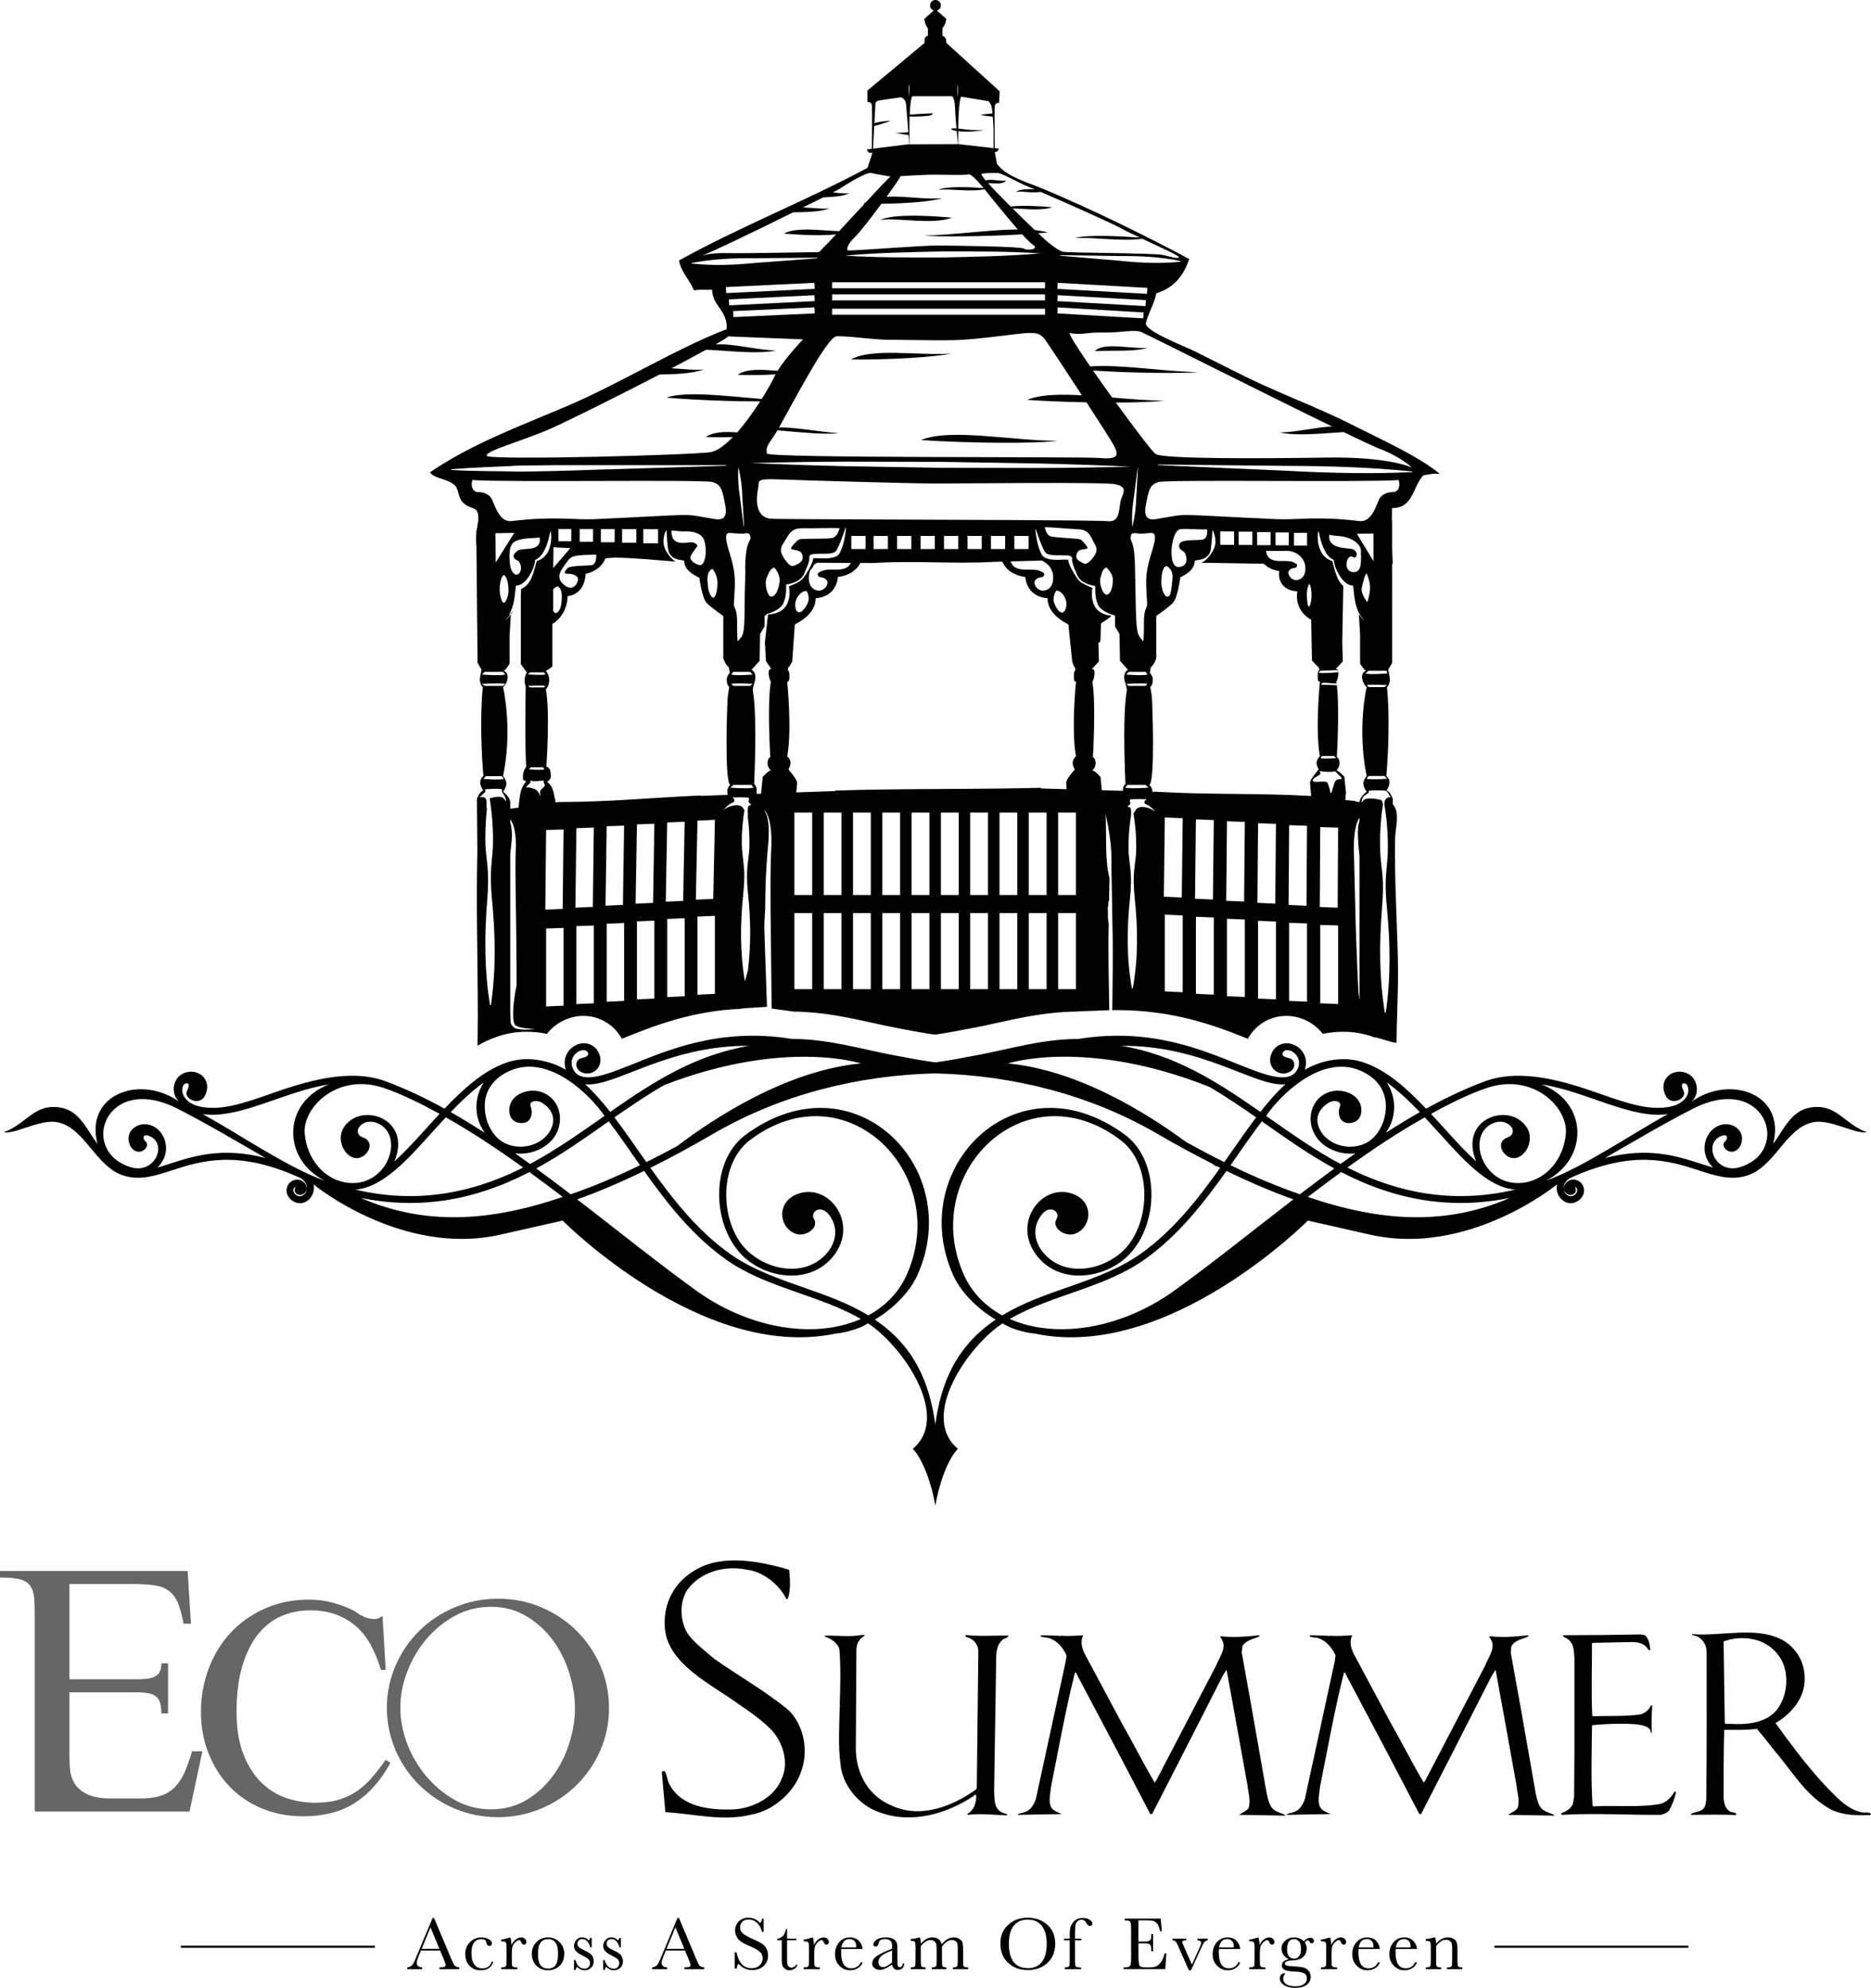 <?xml version="1.0" encoding="utf-8"?>
<!-- Generator: Adobe Illustrator 16.0.3, SVG Export Plug-In . SVG Version: 6.00 Build 0)  -->
<!DOCTYPE svg PUBLIC "-//W3C//DTD SVG 1.1//EN" "http://www.w3.org/Graphics/SVG/1.1/DTD/svg11.dtd">
<svg version="1.1" id="Layer_1" xmlns="http://www.w3.org/2000/svg" xmlns:xlink="http://www.w3.org/1999/xlink" x="0px" y="0px"
	 width="196.402px" height="208.641px" viewBox="0 0 196.402 208.641" enable-background="new 0 0 196.402 208.641"
	 xml:space="preserve">
<g>
	<g>
		<path d="M46.199,204.723h-2.014l-0.138,0.336c-0.204,0.486-0.305,0.803-0.305,0.951c0,0.158,0.052,0.275,0.161,0.361
			c0.11,0.078,0.249,0.125,0.416,0.125v0.18h-1.568v-0.18c0.233-0.035,0.404-0.119,0.518-0.25c0.118-0.125,0.252-0.402,0.415-0.813
			c0.018-0.039,0.081-0.191,0.19-0.455l1.536-3.672h0.151l1.769,4.201l0.249,0.555c0.052,0.127,0.125,0.221,0.211,0.295
			c0.095,0.072,0.235,0.113,0.416,0.139v0.18H46.13v-0.18c0.256,0,0.424-0.025,0.515-0.061c0.093-0.039,0.139-0.111,0.139-0.223
			c0-0.057-0.062-0.229-0.179-0.512L46.199,204.723z M46.125,204.549l-0.935-2.26l-0.93,2.26H46.125z"/>
		<path d="M51.614,205.893h0.168c-0.178,0.605-0.621,0.906-1.331,0.906c-0.453,0-0.836-0.152-1.147-0.457
			c-0.307-0.314-0.465-0.723-0.465-1.234c0-0.523,0.167-0.943,0.503-1.273c0.336-0.324,0.734-0.486,1.189-0.486
			c0.279,0,0.529,0.057,0.764,0.18c0.231,0.123,0.346,0.271,0.346,0.445c0,0.064-0.022,0.125-0.063,0.182
			c-0.045,0.059-0.105,0.088-0.188,0.088c-0.171,0-0.277-0.098-0.314-0.301c-0.032-0.15-0.081-0.258-0.145-0.316
			s-0.199-0.094-0.395-0.094c-0.349,0-0.609,0.125-0.784,0.363c-0.178,0.25-0.262,0.615-0.262,1.096c0,0.508,0.093,0.9,0.281,1.178
			c0.191,0.281,0.476,0.428,0.859,0.428C51.145,206.596,51.476,206.359,51.614,205.893z"/>
		<path d="M53.694,204.164c0.089-0.23,0.235-0.424,0.433-0.588c0.199-0.152,0.394-0.229,0.583-0.229
			c0.169,0,0.305,0.053,0.406,0.162c0.097,0.105,0.148,0.215,0.148,0.324c0,0.076-0.027,0.143-0.077,0.193
			c-0.05,0.059-0.116,0.08-0.185,0.08c-0.132,0-0.232-0.088-0.301-0.285c-0.041-0.129-0.114-0.191-0.21-0.191
			c-0.108,0-0.246,0.072-0.398,0.227c-0.16,0.148-0.259,0.311-0.301,0.471c-0.046,0.166-0.066,0.389-0.066,0.676v0.568
			c0,0.344,0.002,0.559,0.012,0.645c0.007,0.096,0.045,0.16,0.113,0.203c0.066,0.051,0.179,0.076,0.349,0.076h0.111v0.18h-1.701
			v-0.18h0.086c0.154,0,0.265-0.025,0.333-0.068c0.065-0.041,0.105-0.102,0.117-0.18c0.014-0.08,0.021-0.303,0.021-0.676v-0.898
			c0-0.346-0.003-0.559-0.012-0.646c-0.01-0.086-0.047-0.154-0.114-0.199c-0.062-0.049-0.182-0.074-0.345-0.074h-0.086v-0.178
			c0.246-0.029,0.566-0.102,0.958-0.229C53.646,203.557,53.688,203.828,53.694,204.164z"/>
		<path d="M55.824,205.068c0-0.486,0.164-0.9,0.492-1.229c0.33-0.33,0.73-0.492,1.211-0.492c0.48,0,0.881,0.17,1.21,0.494
			c0.328,0.326,0.492,0.74,0.492,1.227c0,0.537-0.165,0.959-0.5,1.273c-0.329,0.305-0.734,0.457-1.202,0.457
			c-0.471,0-0.873-0.154-1.203-0.465C55.993,206.018,55.824,205.594,55.824,205.068z M56.472,205.088
			c0,0.566,0.091,0.961,0.282,1.189c0.185,0.229,0.441,0.344,0.773,0.344c0.341,0,0.602-0.115,0.785-0.344
			c0.177-0.229,0.269-0.623,0.269-1.189c0-0.564-0.091-0.961-0.269-1.199c-0.179-0.24-0.438-0.361-0.785-0.361
			c-0.338,0-0.602,0.121-0.779,0.361C56.563,204.125,56.472,204.521,56.472,205.088z"/>
		<path d="M60.251,206.773v-1.051h0.154c0.176,0.605,0.491,0.91,0.947,0.91c0.193,0,0.342-0.055,0.44-0.184
			c0.098-0.115,0.146-0.244,0.146-0.389c0-0.168-0.053-0.303-0.156-0.408c-0.105-0.107-0.313-0.238-0.621-0.391
			c-0.322-0.154-0.553-0.311-0.693-0.467c-0.141-0.152-0.213-0.338-0.213-0.557c0-0.213,0.077-0.41,0.229-0.604
			c0.151-0.191,0.36-0.287,0.636-0.287c0.278,0,0.507,0.113,0.688,0.338c0.041-0.035,0.091-0.129,0.155-0.285h0.146v0.992h-0.146
			c-0.052-0.238-0.155-0.441-0.302-0.613c-0.148-0.17-0.326-0.256-0.531-0.256c-0.156,0-0.277,0.047-0.377,0.141
			c-0.095,0.104-0.145,0.209-0.145,0.338c0,0.145,0.052,0.268,0.161,0.361c0.104,0.107,0.302,0.223,0.595,0.359
			c0.444,0.199,0.713,0.395,0.814,0.584c0.098,0.191,0.146,0.375,0.146,0.555c0,0.279-0.091,0.504-0.273,0.68
			c-0.185,0.172-0.416,0.258-0.693,0.258c-0.296,0-0.555-0.119-0.788-0.363c-0.067,0.082-0.126,0.191-0.167,0.338H60.251z"/>
		<path d="M63.313,206.773v-1.051h0.151c0.181,0.605,0.492,0.91,0.951,0.91c0.197,0,0.345-0.055,0.446-0.184
			c0.091-0.115,0.143-0.244,0.143-0.389c0-0.168-0.053-0.303-0.156-0.408c-0.108-0.107-0.314-0.238-0.621-0.391
			c-0.321-0.154-0.554-0.311-0.695-0.467c-0.142-0.152-0.209-0.338-0.209-0.557c0-0.213,0.076-0.41,0.227-0.604
			c0.152-0.191,0.363-0.287,0.635-0.287c0.28,0,0.509,0.113,0.692,0.338c0.039-0.035,0.088-0.129,0.152-0.285h0.145v0.992h-0.145
			c-0.055-0.238-0.152-0.441-0.303-0.613c-0.148-0.17-0.326-0.256-0.527-0.256c-0.159,0-0.286,0.047-0.382,0.141
			c-0.096,0.104-0.143,0.209-0.143,0.338c0,0.145,0.054,0.268,0.161,0.361c0.103,0.107,0.304,0.223,0.596,0.359
			c0.441,0.199,0.714,0.395,0.813,0.584c0.098,0.191,0.148,0.375,0.148,0.555c0,0.279-0.093,0.504-0.276,0.68
			c-0.185,0.172-0.414,0.258-0.693,0.258c-0.297,0-0.555-0.119-0.786-0.363c-0.068,0.082-0.127,0.191-0.173,0.338H63.313z"/>
		<path d="M71.907,204.723h-2.013l-0.138,0.336c-0.203,0.486-0.308,0.803-0.308,0.951c0,0.158,0.058,0.275,0.166,0.361
			c0.107,0.078,0.248,0.125,0.417,0.125v0.18h-1.574v-0.18c0.235-0.035,0.409-0.119,0.521-0.25c0.116-0.125,0.253-0.402,0.417-0.813
			c0.012-0.039,0.079-0.191,0.19-0.455l1.532-3.672h0.154l1.771,4.201l0.242,0.555c0.054,0.127,0.126,0.221,0.218,0.295
			c0.092,0.072,0.23,0.113,0.415,0.139v0.18h-2.075v-0.18c0.254,0,0.426-0.025,0.515-0.061c0.09-0.039,0.134-0.111,0.134-0.223
			c0-0.057-0.059-0.229-0.18-0.512L71.907,204.723z M71.834,204.549l-0.937-2.26l-0.931,2.26H71.834z"/>
		<path d="M77.122,206.621v-1.703h0.195c0.222,1.109,0.746,1.662,1.573,1.662c0.372,0,0.656-0.104,0.864-0.316
			c0.205-0.215,0.306-0.447,0.306-0.711c0-0.268-0.09-0.494-0.272-0.672c-0.178-0.176-0.506-0.367-0.98-0.572
			c-0.423-0.182-0.745-0.338-0.96-0.475c-0.217-0.137-0.386-0.313-0.505-0.537c-0.124-0.215-0.179-0.449-0.179-0.693
			c0-0.375,0.127-0.688,0.388-0.943c0.265-0.248,0.594-0.381,0.995-0.381c0.224,0,0.435,0.043,0.634,0.113
			c0.195,0.074,0.398,0.225,0.609,0.453c0.117-0.145,0.186-0.295,0.202-0.465h0.17v1.389h-0.17
			c-0.099-0.404-0.271-0.721-0.526-0.957c-0.249-0.229-0.542-0.344-0.872-0.344c-0.312,0-0.545,0.086-0.691,0.262
			c-0.148,0.166-0.219,0.354-0.219,0.553c0,0.248,0.089,0.453,0.273,0.625c0.186,0.17,0.511,0.361,0.988,0.574
			c0.456,0.201,0.788,0.361,0.995,0.488c0.205,0.127,0.37,0.299,0.495,0.51c0.126,0.225,0.188,0.471,0.188,0.758
			c0,0.455-0.151,0.822-0.452,1.104c-0.302,0.285-0.709,0.43-1.211,0.43c-0.579,0-1.061-0.223-1.449-0.67
			c-0.084,0.123-0.15,0.295-0.19,0.52H77.122z"/>
		<path d="M83.578,203.65h-0.96v1.934c0,0.301,0.012,0.5,0.038,0.594c0.026,0.105,0.085,0.188,0.166,0.252
			c0.085,0.066,0.176,0.092,0.273,0.092c0.187,0,0.351-0.104,0.484-0.311l0.127,0.064c-0.081,0.174-0.196,0.305-0.357,0.393
			c-0.155,0.086-0.316,0.127-0.477,0.127c-0.189,0-0.35-0.053-0.492-0.162c-0.143-0.113-0.233-0.236-0.267-0.391
			c-0.034-0.15-0.053-0.408-0.053-0.779v-1.813h-0.462v-0.176c0.211-0.004,0.403-0.094,0.573-0.268
			c0.167-0.174,0.275-0.418,0.324-0.734h0.123v1.002h0.96V203.65z"/>
		<path d="M85.445,204.164c0.086-0.23,0.231-0.424,0.431-0.588c0.198-0.152,0.395-0.229,0.58-0.229c0.174,0,0.308,0.053,0.408,0.162
			c0.099,0.105,0.149,0.215,0.149,0.324c0,0.076-0.028,0.143-0.079,0.193c-0.048,0.059-0.114,0.08-0.186,0.08
			c-0.127,0-0.227-0.088-0.294-0.285c-0.048-0.129-0.118-0.191-0.208-0.191c-0.116,0-0.248,0.072-0.408,0.227
			c-0.156,0.148-0.254,0.311-0.295,0.471c-0.047,0.166-0.068,0.389-0.068,0.676v0.568c0,0.344,0.003,0.559,0.011,0.645
			c0.01,0.096,0.048,0.16,0.116,0.203c0.063,0.051,0.178,0.076,0.345,0.076h0.115v0.18h-1.701v-0.18h0.082
			c0.157,0,0.268-0.025,0.335-0.068c0.067-0.041,0.105-0.102,0.118-0.18c0.015-0.08,0.019-0.303,0.019-0.676v-0.898
			c0-0.346-0.004-0.559-0.012-0.646c-0.011-0.086-0.048-0.154-0.114-0.199c-0.063-0.049-0.182-0.074-0.347-0.074h-0.082v-0.178
			c0.246-0.029,0.563-0.102,0.956-0.229C85.392,203.557,85.438,203.828,85.445,204.164z"/>
		<path d="M90.545,204.563H88.31c-0.009,0.146-0.015,0.27-0.015,0.34c0,0.563,0.09,0.988,0.267,1.266
			c0.173,0.281,0.438,0.422,0.789,0.422c0.473,0,0.809-0.209,1.01-0.635h0.186c-0.083,0.262-0.25,0.473-0.499,0.623
			c-0.248,0.145-0.517,0.221-0.809,0.221c-0.269,0-0.526-0.064-0.767-0.203c-0.24-0.135-0.436-0.332-0.591-0.578
			c-0.155-0.25-0.229-0.553-0.229-0.91c0-0.504,0.145-0.922,0.443-1.26c0.295-0.33,0.667-0.5,1.111-0.5
			c0.422,0,0.747,0.129,0.973,0.385C90.41,203.982,90.53,204.264,90.545,204.563z M89.86,204.402
			c0.012-0.063,0.013-0.111,0.013-0.16c0-0.225-0.065-0.408-0.202-0.537c-0.136-0.129-0.298-0.184-0.495-0.184
			c-0.474,0-0.759,0.293-0.849,0.881H89.86z"/>
		<path d="M94.769,206.084h0.142c-0.021,0.447-0.24,0.67-0.651,0.67c-0.177,0-0.317-0.045-0.421-0.141
			c-0.102-0.094-0.168-0.232-0.197-0.416c-0.261,0.184-0.499,0.322-0.713,0.416c-0.217,0.096-0.407,0.141-0.577,0.141
			c-0.217,0-0.405-0.063-0.56-0.191c-0.16-0.117-0.235-0.287-0.235-0.492c0-0.266,0.13-0.502,0.392-0.699
			c0.261-0.199,0.627-0.398,1.086-0.586l0.607-0.252v-0.154c0-0.215-0.013-0.379-0.045-0.475c-0.03-0.104-0.102-0.191-0.221-0.27
			c-0.12-0.072-0.279-0.113-0.476-0.113c-0.388,0-0.607,0.129-0.651,0.389c-0.043,0.268-0.15,0.398-0.329,0.398
			c-0.159,0-0.238-0.072-0.238-0.229c0-0.146,0.104-0.309,0.318-0.475c0.209-0.172,0.537-0.258,0.983-0.258
			c0.33,0,0.584,0.053,0.766,0.158c0.186,0.104,0.305,0.223,0.362,0.352c0.058,0.133,0.087,0.342,0.087,0.613v1.287
			c0,0.303,0.015,0.5,0.049,0.584c0.028,0.086,0.098,0.129,0.203,0.129C94.621,206.471,94.728,206.342,94.769,206.084z
			 M93.641,204.723l-0.427,0.172c-0.674,0.277-1.01,0.613-1.01,1.025c0,0.164,0.043,0.297,0.13,0.398
			c0.084,0.1,0.196,0.152,0.336,0.152c0.119,0,0.263-0.041,0.424-0.125c0.165-0.082,0.345-0.197,0.546-0.361V204.723z"/>
		<path d="M96.515,203.348h0.039c0.076,0.176,0.11,0.396,0.11,0.674c0.177-0.229,0.365-0.393,0.565-0.504
			c0.203-0.113,0.416-0.17,0.646-0.17c0.265,0,0.477,0.057,0.639,0.18c0.165,0.121,0.28,0.301,0.346,0.539
			c0.197-0.238,0.4-0.418,0.607-0.539c0.209-0.123,0.42-0.18,0.636-0.18c0.247,0,0.457,0.057,0.628,0.174
			c0.172,0.113,0.276,0.246,0.314,0.389c0.034,0.145,0.052,0.381,0.052,0.707v0.955c0,0.377,0.009,0.602,0.021,0.686
			c0.014,0.076,0.057,0.139,0.125,0.178c0.067,0.035,0.195,0.061,0.383,0.061v0.18h-1.595v-0.18c0.167,0,0.288-0.025,0.356-0.061
			c0.072-0.039,0.112-0.094,0.127-0.172c0.018-0.074,0.023-0.309,0.023-0.691v-1.063c0-0.219-0.012-0.383-0.037-0.488
			c-0.022-0.111-0.089-0.203-0.191-0.281c-0.105-0.082-0.241-0.123-0.408-0.123c-0.169,0-0.34,0.061-0.51,0.176
			c-0.169,0.117-0.337,0.287-0.51,0.52v1.26c0,0.344,0.004,0.557,0.012,0.641c0.008,0.094,0.047,0.162,0.11,0.207
			c0.066,0.049,0.177,0.076,0.343,0.076v0.18h-1.543v-0.18c0.175,0,0.296-0.025,0.364-0.061c0.072-0.035,0.113-0.09,0.127-0.168
			c0.021-0.07,0.029-0.305,0.029-0.695v-0.881c0-0.281-0.013-0.484-0.033-0.611c-0.023-0.127-0.089-0.236-0.203-0.326
			c-0.11-0.09-0.25-0.137-0.415-0.137c-0.166,0-0.329,0.059-0.497,0.162c-0.169,0.1-0.337,0.258-0.515,0.465v1.328
			c0,0.357,0.008,0.576,0.02,0.66c0.006,0.086,0.048,0.148,0.116,0.195c0.07,0.043,0.187,0.068,0.36,0.068v0.18h-1.56v-0.18
			c0.171,0,0.292-0.025,0.359-0.061c0.07-0.039,0.112-0.094,0.127-0.172c0.017-0.074,0.023-0.305,0.023-0.691v-0.951
			c0-0.365-0.006-0.594-0.018-0.67c-0.013-0.08-0.051-0.146-0.122-0.184c-0.065-0.043-0.188-0.064-0.37-0.064v-0.18
			C95.969,203.486,96.271,203.424,96.515,203.348z"/>
		<path d="M105.012,203.99c0-0.813,0.271-1.471,0.818-1.965c0.547-0.494,1.224-0.746,2.042-0.746c0.824,0,1.514,0.248,2.066,0.736
			s0.829,1.16,0.829,2.006c0,0.816-0.266,1.477-0.796,1.988c-0.53,0.508-1.226,0.762-2.087,0.762c-0.842,0-1.528-0.254-2.066-0.762
			C105.279,205.498,105.012,204.832,105.012,203.99z M105.905,204.021c0,0.85,0.168,1.486,0.506,1.918
			c0.341,0.42,0.85,0.639,1.529,0.639c0.596,0,1.069-0.219,1.415-0.639c0.346-0.432,0.52-1.068,0.52-1.914
			c0-0.818-0.172-1.451-0.514-1.893c-0.341-0.436-0.835-0.652-1.481-0.652c-0.637,0-1.128,0.217-1.469,0.637
			C106.074,202.547,105.905,203.182,105.905,204.021z"/>
		<path d="M113.518,203.477v0.18h-0.673v1.916c0,0.344,0.005,0.559,0.017,0.645c0.008,0.096,0.047,0.16,0.111,0.203
			c0.065,0.051,0.182,0.076,0.349,0.076h0.167v0.18h-1.725v-0.18c0.178,0,0.304-0.025,0.372-0.061
			c0.069-0.035,0.114-0.09,0.131-0.168c0.016-0.068,0.024-0.305,0.024-0.695v-1.916h-0.598v-0.18h0.598v-0.289
			c0-0.318,0.015-0.57,0.042-0.744c0.023-0.178,0.096-0.359,0.215-0.553c0.124-0.184,0.273-0.332,0.457-0.432
			c0.184-0.104,0.401-0.152,0.652-0.152c0.309,0,0.553,0.066,0.74,0.193c0.18,0.127,0.271,0.26,0.271,0.391
			c0,0.074-0.023,0.135-0.076,0.188c-0.049,0.051-0.112,0.07-0.183,0.07c-0.136,0-0.265-0.104-0.378-0.318
			c-0.128-0.236-0.293-0.35-0.498-0.35c-0.162,0-0.304,0.057-0.432,0.178c-0.12,0.119-0.195,0.262-0.218,0.443
			c-0.022,0.174-0.038,0.551-0.038,1.133v0.242H113.518z"/>
		<path d="M122.249,205.025h0.189l-0.117,1.65h-4.374v-0.18h0.107c0.261,0,0.429-0.035,0.506-0.109
			c0.076-0.068,0.127-0.16,0.147-0.264c0.023-0.111,0.03-0.387,0.03-0.828v-2.592c0-0.406-0.007-0.674-0.033-0.803
			c-0.021-0.121-0.07-0.215-0.149-0.262c-0.081-0.055-0.249-0.08-0.5-0.08v-0.178h3.783l0.123,1.322h-0.181
			c-0.084-0.373-0.189-0.635-0.306-0.787c-0.124-0.154-0.267-0.256-0.434-0.295c-0.166-0.041-0.432-0.063-0.804-0.063h-0.732v2.221
			h0.562c0.26,0,0.439-0.016,0.542-0.066c0.105-0.041,0.172-0.107,0.204-0.195c0.033-0.094,0.048-0.271,0.048-0.527h0.18v1.813
			h-0.18c0-0.293-0.026-0.494-0.073-0.592c-0.05-0.105-0.124-0.168-0.219-0.193c-0.095-0.035-0.253-0.047-0.483-0.047h-0.581v1.248
			c0,0.625,0.041,0.994,0.119,1.107c0.081,0.109,0.302,0.17,0.65,0.17h0.395c0.278,0,0.506-0.035,0.686-0.109
			c0.179-0.072,0.351-0.219,0.511-0.438C122.027,205.723,122.156,205.42,122.249,205.025z"/>
		<path d="M125.022,206.799h-0.223l-1.135-2.561c-0.113-0.248-0.2-0.406-0.266-0.471c-0.063-0.064-0.172-0.109-0.318-0.111v-0.18
			h1.441v0.18c-0.158,0-0.269,0.016-0.326,0.041c-0.059,0.027-0.088,0.072-0.088,0.145c0,0.063,0.054,0.199,0.156,0.42l0.86,1.938
			l0.779-1.729c0.122-0.271,0.182-0.451,0.182-0.537c0-0.17-0.129-0.27-0.39-0.277v-0.18h1.08v0.18
			c-0.133,0.008-0.243,0.063-0.336,0.166c-0.086,0.1-0.214,0.332-0.374,0.691L125.022,206.799z"/>
		<path d="M130.185,204.563h-2.231c-0.012,0.146-0.017,0.27-0.017,0.34c0,0.563,0.087,0.988,0.262,1.266
			c0.183,0.281,0.442,0.422,0.792,0.422c0.473,0,0.812-0.209,1.01-0.635h0.185c-0.083,0.262-0.25,0.473-0.498,0.623
			c-0.245,0.145-0.515,0.221-0.804,0.221c-0.274,0-0.528-0.064-0.77-0.203c-0.242-0.135-0.438-0.332-0.592-0.578
			c-0.158-0.25-0.231-0.553-0.231-0.91c0-0.504,0.148-0.922,0.444-1.26c0.296-0.33,0.669-0.5,1.114-0.5
			c0.42,0,0.746,0.129,0.974,0.385C130.052,203.982,130.173,204.264,130.185,204.563z M129.501,204.402
			c0.009-0.063,0.012-0.111,0.012-0.16c0-0.225-0.064-0.408-0.201-0.537s-0.3-0.184-0.493-0.184c-0.478,0-0.758,0.293-0.853,0.881
			H129.501z"/>
		<path d="M132.213,204.164c0.091-0.23,0.236-0.424,0.435-0.588c0.197-0.152,0.394-0.229,0.581-0.229
			c0.173,0,0.307,0.053,0.409,0.162c0.096,0.105,0.146,0.215,0.146,0.324c0,0.076-0.026,0.143-0.075,0.193
			c-0.052,0.059-0.113,0.08-0.188,0.08c-0.129,0-0.227-0.088-0.293-0.285c-0.049-0.129-0.119-0.191-0.21-0.191
			c-0.114,0-0.247,0.072-0.404,0.227c-0.156,0.148-0.256,0.311-0.3,0.471c-0.042,0.166-0.067,0.389-0.067,0.676v0.568
			c0,0.344,0.007,0.559,0.014,0.645c0.011,0.096,0.045,0.16,0.112,0.203c0.066,0.051,0.182,0.076,0.348,0.076h0.113v0.18h-1.7v-0.18
			h0.08c0.16,0,0.272-0.025,0.335-0.068c0.072-0.041,0.106-0.102,0.123-0.18c0.011-0.08,0.02-0.303,0.02-0.676v-0.898
			c0-0.346-0.009-0.559-0.016-0.646c-0.008-0.086-0.046-0.154-0.11-0.199c-0.064-0.049-0.183-0.074-0.351-0.074h-0.08v-0.178
			c0.246-0.029,0.565-0.102,0.959-0.229C132.169,203.557,132.209,203.828,132.213,204.164z"/>
		<path d="M136.864,203.754c0.218-0.244,0.447-0.369,0.671-0.369c0.125,0,0.221,0.033,0.29,0.102
			c0.068,0.064,0.102,0.143,0.102,0.219c0,0.174-0.079,0.258-0.233,0.258c-0.085,0-0.159-0.053-0.222-0.158
			c-0.057-0.102-0.117-0.148-0.183-0.148c-0.097,0-0.208,0.068-0.326,0.201c0.137,0.219,0.203,0.443,0.203,0.676
			c0,0.316-0.11,0.596-0.334,0.838c-0.226,0.234-0.603,0.365-1.129,0.387c-0.554,0.018-0.831,0.133-0.831,0.334
			c0,0.098,0.064,0.166,0.188,0.203c0.125,0.039,0.378,0.07,0.773,0.092c0.427,0.02,0.757,0.063,0.991,0.119
			c0.231,0.057,0.414,0.178,0.558,0.355c0.135,0.17,0.203,0.389,0.203,0.627c0,0.348-0.138,0.627-0.42,0.834
			c-0.282,0.211-0.689,0.318-1.214,0.318c-0.484,0-0.87-0.092-1.163-0.287c-0.292-0.186-0.438-0.42-0.438-0.707
			c0-0.158,0.043-0.291,0.125-0.389c0.084-0.1,0.202-0.15,0.357-0.15c0.042,0,0.077,0.004,0.111,0.02
			c-0.161,0.176-0.243,0.361-0.243,0.559c0,0.227,0.107,0.418,0.321,0.572c0.217,0.146,0.538,0.219,0.967,0.219
			c0.377,0,0.672-0.074,0.883-0.227c0.214-0.152,0.318-0.346,0.318-0.584c0-0.264-0.093-0.439-0.283-0.547
			c-0.189-0.105-0.531-0.174-1.014-0.191c-0.559-0.021-0.923-0.092-1.088-0.205c-0.167-0.111-0.251-0.254-0.251-0.438
			c0-0.33,0.236-0.549,0.714-0.637c-0.246-0.15-0.432-0.314-0.559-0.498c-0.124-0.193-0.187-0.4-0.187-0.633
			c0-0.324,0.128-0.6,0.387-0.824c0.253-0.232,0.559-0.346,0.91-0.346C136.254,203.348,136.601,203.486,136.864,203.754z
			 M135.108,204.609c0,0.334,0.068,0.578,0.208,0.73c0.138,0.158,0.31,0.24,0.528,0.24c0.198,0,0.366-0.082,0.507-0.24
			c0.14-0.145,0.215-0.414,0.215-0.797c0-0.389-0.077-0.652-0.229-0.799c-0.149-0.146-0.32-0.217-0.51-0.217
			c-0.241,0-0.42,0.09-0.538,0.271C135.169,203.977,135.108,204.248,135.108,204.609z"/>
		<path d="M139.741,204.164c0.09-0.23,0.234-0.424,0.432-0.588c0.199-0.152,0.394-0.229,0.583-0.229
			c0.172,0,0.308,0.053,0.405,0.162c0.102,0.105,0.15,0.215,0.15,0.324c0,0.076-0.026,0.143-0.074,0.193
			c-0.053,0.059-0.115,0.08-0.189,0.08c-0.129,0-0.229-0.088-0.299-0.285c-0.043-0.129-0.115-0.191-0.208-0.191
			c-0.11,0-0.245,0.072-0.401,0.227c-0.157,0.148-0.256,0.311-0.302,0.471c-0.044,0.166-0.063,0.389-0.063,0.676v0.568
			c0,0.344,0.003,0.559,0.012,0.645c0.007,0.096,0.044,0.16,0.112,0.203c0.065,0.051,0.177,0.076,0.346,0.076h0.11v0.18h-1.695
			v-0.18h0.082c0.156,0,0.27-0.025,0.335-0.068c0.064-0.041,0.104-0.102,0.118-0.18c0.013-0.08,0.017-0.303,0.017-0.676v-0.898
			c0-0.346-0.001-0.559-0.013-0.646c-0.007-0.086-0.046-0.154-0.108-0.199c-0.069-0.049-0.183-0.074-0.349-0.074h-0.082v-0.178
			c0.243-0.029,0.561-0.102,0.956-0.229C139.694,203.557,139.734,203.828,139.741,204.164z"/>
		<path d="M144.845,204.563h-2.235c-0.01,0.146-0.013,0.27-0.013,0.34c0,0.563,0.089,0.988,0.262,1.266
			c0.176,0.281,0.439,0.422,0.789,0.422c0.477,0,0.815-0.209,1.012-0.635h0.186c-0.084,0.262-0.251,0.473-0.499,0.623
			c-0.248,0.145-0.517,0.221-0.809,0.221c-0.271,0-0.524-0.064-0.766-0.203c-0.243-0.135-0.439-0.332-0.592-0.578
			c-0.153-0.25-0.232-0.553-0.232-0.91c0-0.504,0.146-0.922,0.444-1.26c0.299-0.33,0.67-0.5,1.115-0.5
			c0.419,0,0.745,0.129,0.972,0.385C144.711,203.982,144.83,204.264,144.845,204.563z M144.16,204.402
			c0.007-0.063,0.013-0.111,0.013-0.16c0-0.225-0.068-0.408-0.202-0.537c-0.135-0.129-0.301-0.184-0.494-0.184
			c-0.477,0-0.759,0.293-0.849,0.881H144.16z"/>
		<path d="M148.739,204.563h-2.233c-0.009,0.146-0.013,0.27-0.013,0.34c0,0.563,0.088,0.988,0.264,1.266
			c0.174,0.281,0.437,0.422,0.786,0.422c0.477,0,0.81-0.209,1.011-0.635h0.185c-0.084,0.262-0.251,0.473-0.498,0.623
			c-0.246,0.145-0.519,0.221-0.807,0.221c-0.272,0-0.526-0.064-0.77-0.203c-0.24-0.135-0.435-0.332-0.589-0.578
			c-0.157-0.25-0.232-0.553-0.232-0.91c0-0.504,0.148-0.922,0.446-1.26c0.295-0.33,0.668-0.5,1.113-0.5
			c0.42,0,0.742,0.129,0.973,0.385C148.604,203.982,148.725,204.264,148.739,204.563z M148.057,204.402
			c0.006-0.063,0.01-0.111,0.01-0.16c0-0.225-0.064-0.408-0.199-0.537c-0.137-0.129-0.299-0.184-0.497-0.184
			c-0.474,0-0.757,0.293-0.849,0.881H148.057z"/>
		<path d="M150.545,203.348h0.106c0.059,0.162,0.096,0.381,0.101,0.658c0.189-0.221,0.382-0.389,0.588-0.496
			c0.201-0.109,0.42-0.162,0.644-0.162c0.256,0,0.464,0.053,0.626,0.162c0.162,0.105,0.264,0.234,0.311,0.395
			c0.047,0.15,0.071,0.375,0.071,0.676v0.992c0,0.373,0.004,0.596,0.019,0.68c0.012,0.082,0.054,0.145,0.125,0.184
			c0.067,0.035,0.194,0.061,0.378,0.061v0.18h-1.632v-0.18h0.078c0.184,0,0.308-0.031,0.365-0.086
			c0.056-0.057,0.088-0.117,0.099-0.193c0.004-0.068,0.01-0.283,0.01-0.645v-1.023c0-0.258-0.012-0.441-0.037-0.545
			c-0.027-0.109-0.091-0.203-0.197-0.285c-0.11-0.084-0.246-0.123-0.411-0.123c-0.193,0-0.375,0.055-0.545,0.168
			c-0.174,0.109-0.339,0.281-0.492,0.512v1.297c0,0.373,0.006,0.596,0.021,0.68c0.014,0.082,0.056,0.145,0.125,0.184
			c0.069,0.035,0.197,0.061,0.383,0.061v0.18h-1.615v-0.18c0.177,0,0.303-0.025,0.373-0.061c0.073-0.035,0.114-0.09,0.128-0.168
			c0.018-0.068,0.028-0.305,0.028-0.695v-0.951c0-0.373-0.009-0.6-0.021-0.68c-0.016-0.074-0.057-0.141-0.125-0.178
			c-0.069-0.039-0.197-0.061-0.381-0.061v-0.18C149.953,203.492,150.246,203.438,150.545,203.348z"/>
	</g>
	<rect x="18.986" y="204.217" width="20.364" height="0.223"/>
	<rect x="156.865" y="204.217" width="20.367" height="0.223"/>
	<g>
		<g>
			<path fill="#666666" d="M7.287,176.256h5.153h1.987c0.561,0,1.037-0.049,1.418-0.131c0.369-0.096,0.641-0.258,0.835-0.502
				c0.167-0.238,0.264-0.586,0.264-1.039h0.695v5.254h-0.695c0-0.605-0.081-1.068-0.249-1.385c-0.17-0.32-0.447-0.537-0.82-0.66
				c-0.366-0.107-0.853-0.168-1.414-0.168h-2.022H7.287v6.754c0,0.383,0.021,0.83,0.066,1.342c0.034,0.504,0.189,0.986,0.462,1.447
				c0.263,0.455,0.704,0.832,1.321,1.145c0.596,0.299,1.459,0.451,2.572,0.451h2.952c0.849,0,1.568-0.076,2.149-0.268
				c0.582-0.162,1.076-0.463,1.492-0.873c0.417-0.402,0.76-0.922,1.057-1.547c0.274-0.621,0.544-1.377,0.804-2.264h1.086
				l-1.358,6.326H3.647v-20.404c0-0.781-0.019-1.447-0.054-1.982c-0.034-0.533-0.184-0.965-0.407-1.293
				c-0.235-0.336-0.605-0.568-1.086-0.695c-0.489-0.121-1.187-0.186-2.1-0.186v-0.688h19.697l0.345,5.533h-0.769
				c-0.182-0.969-0.399-1.729-0.637-2.27c-0.253-0.555-0.583-0.959-0.997-1.244c-0.408-0.289-0.92-0.451-1.534-0.531
				c-0.596-0.084-1.36-0.123-2.262-0.123H7.287V176.256z"/>
			<path fill="#666666" d="M39.985,175.271c-0.275-0.928-0.617-1.768-1.024-2.537c-0.405-0.771-0.918-1.434-1.515-1.984
				c-0.614-0.539-1.313-0.971-2.127-1.273c-0.815-0.309-1.735-0.459-2.76-0.459c-1.112,0-2.14,0.211-3.094,0.635
				c-0.952,0.43-1.753,1.082-2.441,1.953c-0.679,0.883-1.214,1.99-1.61,3.332c-0.388,1.34-0.582,2.906-0.582,4.705
				c0,1.818,0.255,3.342,0.753,4.572c0.504,1.227,1.146,2.217,1.94,2.965c0.788,0.748,1.682,1.27,2.661,1.584
				c0.982,0.309,1.946,0.449,2.905,0.449c0.896,0,1.686-0.09,2.368-0.287c0.697-0.203,1.335-0.49,1.923-0.869
				c0.568-0.387,1.106-0.863,1.606-1.42c0.479-0.563,0.976-1.199,1.502-1.93l0.496,0.328c-1.022,1.85-2.26,3.242-3.709,4.178
				c-1.45,0.949-3.275,1.42-5.448,1.42c-1.607,0-3.076-0.279-4.392-0.844c-1.311-0.555-2.434-1.324-3.377-2.316
				c-0.931-0.984-1.66-2.145-2.185-3.49c-0.526-1.334-0.782-2.771-0.782-4.309c0-1.602,0.277-3.117,0.823-4.559
				c0.536-1.436,1.307-2.689,2.304-3.754c0.988-1.063,2.18-1.9,3.577-2.525c1.379-0.631,2.946-0.939,4.632-0.939
				c0.872,0,1.673,0.094,2.416,0.297c0.755,0.191,1.519,0.479,2.301,0.855c0.059,0.043,0.193,0.131,0.398,0.273
				c0.196,0.146,0.447,0.279,0.733,0.4c0.295,0.121,0.602,0.188,0.921,0.209c0.325,0.027,0.64-0.076,0.955-0.33l0.336,5.67H39.985z"
				/>
			<path fill="#666666" d="M41.533,174.795c0.617-1.406,1.444-2.615,2.5-3.645c1.043-1.029,2.279-1.848,3.713-2.449
				c1.422-0.607,2.941-0.9,4.546-0.9c1.609,0,3.113,0.293,4.524,0.9c1.419,0.602,2.652,1.42,3.689,2.449
				c1.056,1.029,1.883,2.256,2.509,3.66c0.599,1.396,0.916,2.895,0.916,4.467c0,1.582-0.317,3.063-0.916,4.461
				c-0.626,1.398-1.453,2.6-2.509,3.637c-1.037,1.027-2.282,1.848-3.701,2.453c-1.425,0.596-2.942,0.9-4.545,0.9
				c-1.613,0-3.117-0.305-4.534-0.9c-1.419-0.605-2.649-1.426-3.692-2.453c-1.056-1.037-1.883-2.246-2.5-3.648
				c-0.603-1.408-0.923-2.902-0.923-4.479C40.61,177.668,40.93,176.18,41.533,174.795 M55.234,188.941
				c1.089-0.646,2.012-1.484,2.777-2.51c0.754-1.018,1.338-2.154,1.725-3.396c0.407-1.258,0.616-2.492,0.616-3.719
				c0-1.254-0.208-2.504-0.616-3.768c-0.387-1.266-0.971-2.408-1.725-3.426c-0.765-1.023-1.688-1.848-2.777-2.504
				c-1.095-0.646-2.322-0.969-3.683-0.969c-1.39,0-2.655,0.311-3.807,0.951c-1.167,0.641-2.167,1.465-3.02,2.475
				c-0.844,1.01-1.506,2.141-1.983,3.404c-0.482,1.258-0.717,2.5-0.717,3.701c0,1.25,0.222,2.504,0.688,3.768
				c0.478,1.266,1.142,2.402,1.996,3.439c0.869,1.025,1.869,1.885,3.036,2.537c1.151,0.652,2.417,0.979,3.807,0.979
				C52.912,189.904,54.14,189.588,55.234,188.941"/>
		</g>
	</g>
	<path d="M189.924,116.266c-1.958,0.381-2.709,2.357-3.794,3.795c1.371-5.238-4.52-7.322-8.59-4.414
		c0.894-0.762,0.729-2.336-0.279-2.908c-1.5-0.844-3.323,0.494-2.396,2.297c0.558,1.084,2.284,0.285,1.862-0.537
		c-0.541-1.078,0.32-0.854,0.403-0.547c0.416,0.967-0.517,1.832-1.407,2.1c-2.279,0.678-4.928-0.254-7.803-1.262
		c-3.661-1.287-8.245-2.713-12.087-1.283c-2.053,0.768-4.095,1.736-6.132,2.857c-1.987-2.09-4.091-3.988-6.443-4.811
		c-2.105-0.779-4.548-0.289-6.295,0.73c0.218-0.623,0.167-1.313-0.228-1.883c-0.882-1.254-2.712-1.215-3.284,0.225
		c-0.533,1.352,0.724,2.4,1.807,1.941c0.843-0.361,0.757-1.375,0.036-1.51c-1.146-0.229-0.575-0.834-0.195-0.838
		c0.676-0.004,1.575,0.818,1.157,1.879c-0.73,1.848-3.542,0.688-5.978-0.271c-3.831-1.518-9.37-4.029-17.066-2.779
		c-3.734-0.002-7.156,1.039-10.434,1.662c-1.603,0.311-3.143,0.604-4.596,0.797c-1.448-0.193-2.991-0.486-4.603-0.797
		c-3.269-0.623-6.689-1.664-10.43-1.662c-7.689-1.25-13.231,1.262-17.063,2.779c-2.433,0.959-5.249,2.119-5.975,0.271
		c-0.426-1.061,0.479-1.883,1.15-1.879c0.383,0.004,0.956,0.609-0.197,0.838c-0.721,0.135-0.807,1.148,0.037,1.51
		c1.087,0.459,2.341-0.59,1.804-1.941c-0.569-1.439-2.394-1.479-3.275-0.225c-0.392,0.57-0.442,1.26-0.232,1.883
		c-1.749-1.02-4.19-1.51-6.292-0.73c-2.349,0.822-4.457,2.721-6.447,4.811c-2.031-1.121-4.071-2.09-6.132-2.857
		c-3.837-1.43-8.425-0.004-12.083,1.283c-2.871,1.008-5.524,1.939-7.808,1.262c-0.888-0.268-1.812-1.133-1.408-2.1
		c0.086-0.307,0.946-0.531,0.404,0.547c-0.42,0.822,1.309,1.621,1.862,0.537c0.929-1.803-0.894-3.141-2.394-2.297
		c-1.008,0.572-1.171,2.146-0.276,2.908c-4.074-2.908-9.96-0.824-8.593,4.414c-1.087-1.438-1.836-3.414-3.79-3.795
		c-2.855-0.541-3.636,1.734-6.054,2.57c1.229,0.254,3.872-1.449,5.708-1.035c2.891,0.654,3.965,4.73,6.965,5.613
		c1.684,0.494,3.211,0,5.018-0.586c3.001-0.969,6.808-2.197,13.354,0.768c0.475,0.217,0.814,0.656,0.799,1.145
		c-0.185-1.287-1.964-1.207-2.144,0.066c-0.069,0.488,0.208,0.961,0.621,1.234c1.202,0.795,2.496-0.469,2.207-1.723
		c0,0,9.229,7.6,19.589,5.275l6.555-1.482c0,0,14.601,14.742,28.555,11.881c-0.025,0.002-0.05,0.004-0.079,0.01
		c0.351-0.064,0.693-0.141,1.028-0.225c-0.316,0.084-0.631,0.152-0.95,0.215c2.356-0.273,3.497-1.096,3.497-1.096
		c3.516,2.262,8.81,9.736,4.706,13.168c1.068,1.1,1.991,3.721,2.366,5.965c0.378-2.244,1.297-4.865,2.365-5.965
		c-4.098-3.432,1.182-10.895,4.696-13.164c0.063,0.047,1.197,0.826,3.48,1.092c-0.333-0.072-0.663-0.145-0.996-0.232
		c0.366,0.092,0.729,0.178,1.107,0.244c-0.034-0.002-0.074-0.01-0.112-0.012c13.958,2.865,28.563-11.881,28.563-11.881l6.555,1.482
		c10.215,2.295,19.315-5.053,19.569-5.258c0.011-0.006,0.021-0.014,0.036-0.018c-0.29,1.254,1.001,2.518,2.207,1.723
		c0.414-0.273,0.689-0.746,0.622-1.234c-0.187-1.273-1.961-1.354-2.143-0.066c-0.012-0.488,0.322-0.928,0.797-1.145
		c6.547-2.965,10.362-1.736,13.353-0.768c1.809,0.586,3.337,1.08,5.021,0.586c3.002-0.883,4.074-4.959,6.965-5.613
		c1.837-0.414,4.479,1.289,5.709,1.035C193.557,118,192.771,115.725,189.924,116.266z M32.107,125.154
		c-0.699,1.055-1.818-0.26-1.065-0.584c-0.075,0.129-0.285,0.563,0.2,0.791c0.389,0.176,0.74-0.043,0.965-0.461
		C32.175,124.988,32.137,125.07,32.107,125.154z M165.116,125.361c0.485-0.229,0.272-0.662,0.2-0.791
		c0.757,0.324-0.365,1.639-1.058,0.584h-0.006c-0.034-0.084-0.068-0.166-0.101-0.254
		C164.378,125.318,164.728,125.537,165.116,125.361z M149.042,116.729c-1.194,0.676-2.389,1.412-3.579,2.176
		c1.144-1.568,1.172-3.652,0.113-5.293C146.772,114.473,147.928,115.563,149.042,116.729z M142.712,112.334
		c1.555,0.641,2.693,1.844,2.762,3.604c0.044,1.193-0.35,2.418-1.151,3.313l0,0c-1.299,1.455-3.698,1.436-5.102,0.18
		c-0.344-0.303-0.609-0.664-0.771-1.084c-0.464-1.168,0.146-2.053,0.954-2.566c0.676-0.432,1.449-0.168,1.256,0.326
		c-0.274,0.711-0.075,1.578,0.651,1.74c0.526,0.121,1.509-0.08,1.588-1.162c0.119-1.766-1.892-2.48-3.199-2.117
		c-2.375,0.656-2.843,3.727-0.965,5.406c0.933,0.832,2.288,1.232,3.543,1.084c-0.518,0.363-1.041,0.74-1.56,1.113
		c-2.719-1.451-5.269-3.266-7.815-5.047C134.501,114.799,138.745,110.701,142.712,112.334z M134.937,113.799
		c-0.909,0.822-1.779,1.813-2.635,2.904c-4.624-3.232-9.018-6.012-14.601-6.938C126.412,109.707,131.814,114.15,134.937,113.799z
		 M126.97,114.084c1.667,0.984,3.285,2.072,4.891,3.195c-1.101,1.453-2.247,3.137-3.347,4.693c-1.317-0.646-2.661-1.367-4.021-2.115
		c-4.073-3.008-11.295-7.535-18.686-8.238C105.807,111.619,113.975,108.912,126.97,114.084z M90.352,111.619
		c-7.766,0.736-15.361,5.707-19.298,8.691c-1.083,0.584-2.151,1.143-3.206,1.662c-1.098-1.557-2.248-3.24-3.352-4.693
		c1.719-1.195,3.45-2.367,5.239-3.398C82.408,108.996,90.352,111.619,90.352,111.619z M78.66,109.766
		c-5.586,0.926-9.979,3.705-14.605,6.938c-0.864-1.092-1.725-2.082-2.635-2.904C64.542,114.15,69.948,109.707,78.66,109.766z
		 M53.65,112.334c3.966-1.633,8.206,2.465,9.807,4.789c-2.548,1.781-5.1,3.596-7.815,5.047c-0.524-0.373-1.041-0.75-1.562-1.113
		c1.259,0.148,2.609-0.252,3.544-1.084c1.879-1.68,1.408-4.75-0.961-5.406c-1.313-0.363-3.32,0.352-3.205,2.117
		c0.079,1.082,1.063,1.283,1.587,1.162c0.728-0.162,0.927-1.029,0.656-1.74c-0.194-0.494,0.571-0.758,1.251-0.326
		c0.808,0.514,1.419,1.398,0.96,2.566c-0.167,0.42-0.437,0.781-0.771,1.084c-1.408,1.256-3.803,1.275-5.106-0.18h0.002
		c-0.799-0.895-1.196-2.119-1.15-3.313C50.952,114.178,52.094,112.975,53.65,112.334z M50.784,113.611
		c-1.057,1.641-1.037,3.725,0.106,5.293c-1.188-0.764-2.381-1.5-3.574-2.176C48.427,115.563,49.582,114.473,50.784,113.611z
		 M17.854,122.135c-0.462,0.152-0.905,0.293-1.333,0.412c1.905-1.828,0.543-4.738-1.557-4.537c-0.737,0.066-1.423,0.641-1.474,1.406
		c-0.023,0.422,0.131,0.914,0.452,1.203c0.842,0.781,1.902-0.34,1.338-0.805c-0.32-0.266-0.317-0.836,0.325-0.605
		c2.073,0.748,0.688,4.076-1.873,3.301c-5.565-1.691-2.652-10.014,4.929-6.131c3.142,1.605,6.156,3.404,9.21,5.162
		C23.333,120.365,20.328,121.336,17.854,122.135z M21.272,116.932c3.803,0.578,8.66-2.414,13.236-3.107
		c-4.967,1.959-4.849,7.906-0.405,10.105C30.133,122.525,25.189,119.07,21.272,116.932z M31.985,118.945
		c-0.208-2.729,3.454-6.389,8.292-4.756c1.983,0.672,3.915,1.656,5.866,2.717c-1.518,1.633-3.191,3.596-4.737,4.986
		c1.901-4.557-3.647-6.346-5.366-3.479c-0.602,1.014-0.145,2.506,0.869,3.018c1.343,0.668,2.788-1.498,1.175-2.055
		c-0.622-0.213-0.622-0.793-0.393-1.072c0.384-0.486,1.036-0.742,1.837-0.453c3.052,1.156,1.264,6.678-2.906,6.305
		C34.104,123.93,32.19,121.676,31.985,118.945z M45.345,118.861c0.481-0.525,0.964-1.063,1.453-1.588
		c2.715,1.533,5.427,3.328,8.118,5.27c-5.96,2.996-11.677,3.695-17.615,2.322C40.271,124.613,42.885,121.572,45.345,118.861z
		 M37.869,125.732c5.954,1.207,11.735,0.377,17.706-2.713c1.173,0.857,2.338,1.73,3.499,2.609
		C51.356,128.26,44.563,128.637,37.869,125.732z M56.289,122.643c2.647-1.439,5.125-3.205,7.613-4.949
		c1.077,1.42,2.207,3.074,3.281,4.605c-2.495,1.219-4.914,2.238-7.278,3.053C58.703,124.436,57.5,123.523,56.289,122.643z
		 M77.045,137.742c-1.385-0.615-2.755-1.404-4.091-2.373c-4.126-2.994-8.271-6.334-12.361-9.484c2.279-0.814,4.619-1.816,7.02-2.986
		c2.369,3.334,5.029,6.758,8.559,9.271c4.238,3.02,9.727,3.695,14.193,6.268C86.378,140.189,81.386,139.695,77.045,137.742z
		 M105.214,138.061c-1.79-0.963-3.205-2.412-4.032-4.254c-4.758-10.611,6.398-21.77,16.46-14.135
		c3.139,2.391,3.15,7.92,0.873,10.912c-2.022,2.666-6.621,3.758-9.009,0.883c-0.846-1.021-1.077-2.295-0.519-3.41
		c0.98-1.969,2.406-0.898,1.92-0.111c-0.566,0.922,0.878,1.877,1.85,1.574c1.829-0.566,2.167-3.35-0.112-4.201
		c-3.308-1.238-6.572,3.148-3.699,6.609c2.263,2.727,6.33,2.359,8.881,0.383c3.808-2.951,4.205-10.305,0.252-13.217
		c-11.381-8.357-23.11,3.531-18,14.789c0.849,1.867,2.671,3.582,4.442,4.619c-4.164,2.818-5.745,6.637-6.343,11.008
		c-0.596-4.371-2.177-8.189-6.343-11.008c1.767-1.037,3.594-2.752,4.444-4.619c5.111-11.258-6.624-23.146-17.999-14.789
		c-3.959,2.912-3.555,10.266,0.254,13.217c2.545,1.977,6.61,2.344,8.875-0.383c2.874-3.461-0.392-7.848-3.698-6.609
		c-2.284,0.852-1.939,3.635-0.108,4.201c0.969,0.303,2.407-0.652,1.842-1.574c-0.485-0.787,0.941-1.857,1.928,0.111
		c0.555,1.115,0.323,2.389-0.521,3.41c-2.392,2.875-6.988,1.783-9.011-0.883c-2.275-2.992-2.267-8.521,0.873-10.912
		c10.062-7.635,21.22,3.523,16.46,14.135c-0.822,1.842-2.24,3.291-4.031,4.254c-4.523-2.768-10.227-3.404-14.547-6.482
		c-3.408-2.426-6.007-5.754-8.328-9.006c2.145-1.057,4.336-2.252,6.588-3.564c7.074-4.111,15.168-6.152,23.323-6.346
		c8.153,0.193,16.245,2.234,23.324,6.346c1.94,1.131,3.824,2.148,5.685,3.098c0.231,0.16,0.462,0.303,0.696,0.467
		c0,0-0.116-0.104-0.285-0.254c0.16,0.082,0.327,0.176,0.487,0.254c-2.318,3.252-4.919,6.58-8.324,9.006
		C115.442,134.656,109.738,135.293,105.214,138.061z M105.243,138.9c0.004-0.004,0.004-0.004,0.004-0.004
		c0.451,0.219,0.939,0.389,1.429,0.557C106.192,139.293,105.717,139.109,105.243,138.9z M123.399,135.369
		c-1.331,0.969-2.702,1.758-4.084,2.373c-4.342,1.953-9.329,2.447-13.319,0.695c4.465-2.572,9.95-3.248,14.188-6.268
		c3.532-2.514,6.195-5.938,8.563-9.271c2.398,1.17,4.739,2.172,7.02,2.986C131.672,129.035,127.53,132.375,123.399,135.369z
		 M129.171,122.299c1.075-1.531,2.208-3.186,3.287-4.605c2.483,1.744,4.968,3.51,7.612,4.949c-1.206,0.881-2.417,1.793-3.619,2.709
		C134.093,124.537,131.667,123.518,129.171,122.299z M137.281,125.629c1.164-0.879,2.332-1.752,3.499-2.609
		c5.977,3.09,11.75,3.92,17.712,2.713C151.8,128.637,145.003,128.26,137.281,125.629z M141.437,122.543
		c2.696-1.941,5.403-3.736,8.125-5.27c0.489,0.525,0.976,1.063,1.449,1.588h0.007c2.459,2.711,5.068,5.752,8.042,6.004
		C153.123,126.238,147.4,125.539,141.437,122.543z M156.833,117.852c0.796-0.289,1.448-0.033,1.833,0.453
		c0.225,0.279,0.23,0.859-0.392,1.072c-1.612,0.557-0.169,2.723,1.174,2.055c1.017-0.512,1.473-2.004,0.868-3.018
		c-1.72-2.867-7.266-1.078-5.362,3.479c-1.549-1.391-3.217-3.354-4.739-4.986c1.948-1.061,3.884-2.045,5.869-2.717
		c4.837-1.633,8.496,2.027,8.287,4.756c-0.204,2.73-2.112,4.984-4.641,5.211C155.57,124.529,153.779,119.008,156.833,117.852z
		 M162.259,123.93c4.44-2.199,4.56-8.146-0.414-10.105c4.58,0.693,9.444,3.686,13.244,3.107
		C171.168,119.07,166.226,122.525,162.259,123.93z M182.63,122.51c-2.563,0.775-3.954-2.553-1.881-3.301
		c0.643-0.23,0.647,0.34,0.324,0.605c-0.562,0.465,0.5,1.586,1.341,0.805c0.322-0.289,0.474-0.781,0.448-1.203
		c-0.043-0.766-0.731-1.34-1.47-1.406c-2.096-0.201-3.458,2.709-1.556,4.537c-0.429-0.119-0.87-0.26-1.333-0.412
		c-2.471-0.799-5.479-1.77-10.02-0.594c3.053-1.758,6.074-3.557,9.21-5.162C185.276,112.496,188.19,120.818,182.63,122.51z"/>
	<path d="M78.224,103.279h0.096c0.075-0.43,0.116-0.857,0.172-1.285c-0.111,0.338-0.209,0.68-0.303,1.012
		C78.206,103.096,78.208,103.188,78.224,103.279z"/>
	<path d="M141.895,44.564c-3.431-1.74-7.442-3.207-11.114-5.008c-1.513-0.744-3.307-1.654-5.324-2.664
		c-1.076-0.543-5.329-2.145-5.166-2.977c0.169-0.871,0.91-2.117,1.094-3.133c1.805-0.543,2.863-1.826,3.445-3.6
		c-4.286-2.291-10.098-5.174-15.345-7.365c-1.635-0.684-3.886-1.281-4.841-2.639h-0.003l-0.212-1.219
		c0.365,0.006,0.426-0.365,0.426-0.365l-0.245-0.016l-0.188-0.018c0-0.092,0-0.223-0.003-0.371l-0.021-3.105
		c0.002-0.488,0.01-0.865,0.03-0.971c0.07-0.381,0.461-0.291,0.461-0.291l-0.503-0.094v-0.004l0.492,0.078l0.055-1.221l-5.605-5.086
		V4.152c0,0-0.169-0.365-0.396-0.389V2.947c0.177-0.188,0.341-0.479,0.396-0.975l-0.983-0.867c0.237-0.066,0.417-0.271,0.417-0.535
		c0-0.316-0.256-0.57-0.569-0.57c-0.312,0-0.566,0.254-0.566,0.57c0,0.25,0.168,0.453,0.396,0.527l-0.992,0.875
		c0,0,0.052,0.625,0.37,1v0.791c0,0-0.316,0.023-0.343,0.389v0.346l-6.007,5.008v1.213c0,0,0.396-0.08,0.465,0.293
		c0.066,0.383,0,4.592,0,4.592l0.035,0.008l-0.217,0.027l-0.003,0.014l-0.327,0.023c0,0,0.038,0.301,0.301,0.363v0.021l0.193-0.027
		c0.032-0.002,0.053,0.012,0.085-0.002l0.004-0.002l1.012-0.133l-1.016,0.135l-0.52,1.588c-6.596,3.533-13.343,6.146-19.788,9.723
		c0.26,1.305,1.123,2.016,1.568,3.131c0.799-0.127,1.164-0.01,1.904-0.072c0.054,1.768,1.662,2.193,1.538,4.146
		c-5.463,2.104-11.237,5.74-16.913,8.139c-5.165,2.188-9.877,3.926-14.245,6.891c0.46,0.689,1.909,0.645,2.661,1.41
		c0.353,0.361,0.29,1.219,0.783,1.725c0.741,0.754,1.328,0.43,1.569,1.094c0.188,0.551-0.012,1.191-0.109,1.895L50,55.705
		l0.004,0.285c-0.01,0.055-0.021,0.107-0.021,0.162c-0.012,0.32,0,0.678,0.005,1.025c0,0,0.017,0,0.021,0l0.123,12.402l0.41,0.691
		c0,0,0,0-0.137,0.752c-0.138,0.754,0.276,1.1,0.276,1.1c-0.414,4.26,0.065,9.332,0.065,9.332c-0.752,0.619,0,1.518,0,1.518
		c-0.409,0.063-0.682,0.887-0.682,0.887l0.044,5.549c-0.16,6.359,0.12,13.605,0.031,19.67c-0.004,0-0.007,0.01-0.012,0.016v0.66
		c0.631-0.363,1.29-0.68,1.982-0.916c0.956-0.355,2.039-0.547,3.172-0.547c0.706,0,1.421,0.074,2.127,0.219
		c0.945-1.189,2.359-1.885,3.839-1.885c1.692,0,3.221,0.924,4.032,2.406l0.443-0.182c2.957-1.186,6.946-2.754,12.071-2.967
		c-0.006-0.082,2.717-0.158,2.717-0.234c0.005-0.182-0.28-7.807-0.28-8.318c0-0.521,0.092-2.027,0.092-2.027
		c0.01-1.807,0.056-3.607,0.209-5.42c0.084-0.902,0.172-1.783,0.172-2.678c-0.009-0.443-0.038-0.895-0.133-1.328
		c-0.066-0.252-0.155-0.537-0.311-0.752v-0.072c0.2,0.221,0.328,0.525,0.42,0.795c0.138,0.439,0.205,0.887,0.248,1.342
		c0.099,0.91,0.034,1.828-0.005,2.723c-0.056,1.791-0.038,3.596-0.038,5.391l0.118,10.553l2.327,0.318
		c3.043,0.029,5.824,0.645,8.29,1.189c0.826,0.186,1.648,0.363,2.454,0.518c1.413,0.275,2.767,0.529,4.061,0.715
		c1.286-0.186,2.642-0.439,4.053-0.715c0.814-0.154,1.632-0.332,2.46-0.518c2.476-0.545,5.276-1.16,8.28-1.189
		c0.27-0.039,3.258-0.117,3.526-0.152c-0.003-0.061-0.003-0.061-0.013-0.117v-0.018v-0.002c-0.045-2.893-0.126-5.787-0.06-8.678
		c0.005-0.078,0.005-0.162,0.005-0.242c-0.146-0.586-0.046-0.943-0.102-1.807c0.112,0,0.02-0.639,0.137-0.639
		c0.011-0.783,0.03-1.568,0.046-2.344c-0.5-1.875-0.309-4.451-0.404-6.736c0.194,0.896,0.413,2.023,0.531,3.219
		c0.003-0.043,0-0.082,0.003-0.123c0.009,0.092,0.009,0.186,0.009,0.279c0.066,0.689,0.08,1.4,0.058,2.113
		c0.053,2.092,0.075,4.184,0.112,6.279c0.077,2.891,0.006,5.781-0.015,8.678l-0.004-0.025c0.007,0.064,0.007,0.125,0.01,0.189
		c0.107-0.018,0.169-0.027,0.231-0.035c0.056,0.008,0.143,0.008,0.313,0.008c5.708,0,10.053,1.555,13.234,2.83l0.441,0.18
		c0.809-1.482,2.34-2.406,4.035-2.406c1.485,0,2.898,0.699,3.837,1.885c0.711-0.145,1.422-0.219,2.129-0.219
		c1.127,0,2.213,0.191,3.216,0.561c0.052,0.018,0.099,0.049,0.153,0.064c-0.279-0.236,2.242,0.709,2.242,0.504
		c0-1.668,0.158-5.299,0.158-7.07c-0.007-4.303-0.404-9.648-0.313-14.254c0.022-0.957,0.293-1.898,0.156-2.816
		c-0.047-0.318-0.178-0.568-0.328-0.807c-0.023,0-0.044,0-0.065-0.008l0.002-0.605c0,0-0.274-0.824-0.684-0.887
		c0,0,0.75-0.898,0-1.518c0,0,0.482-5.072,0.069-9.332c0,0,0.414-0.346,0.272-1.1c-0.136-0.752-0.136-0.752-0.136-0.752l0.412-0.691
		V59.207c0.055-0.033,0.06-0.057,0.06-0.057c-0.029-0.502-0.041-0.994-0.06-1.49v-3.037l-0.035,0.023
		c0.008-0.434-0.003-0.879,0.021-1.316c2.262,0.02,2.168-2.316,3.298-3.443c0.547-0.078,1.011-0.23,1.716-0.15
		C148.938,47.9,144.858,46.064,141.895,44.564z M139.823,44.758c-1.712,0.08-3.834,0.625-5.496,0.635
		c1.913,0.387,4.38,0.094,6.726-0.041c1.852,0.904,3.226,1.539,3.716,1.73c2.337,0.891,3.448,2,3.448,2s-2.28-1.166-9.068-1.053
		c-6.785,0.104-17.076,0.164-17.852-0.387c-0.349-0.248-2.221-2.707-4.166-5.391c2.184-0.004,4.051-0.066,5.056-0.207
		c-1.663,0.01-3.56-0.162-5.449-0.324c-0.691-0.959-1.378-1.926-2.003-2.828c4.253,0.275,9.237,0.318,11.032,0.172
		c-3.545-0.066-8.283-0.844-11.331-0.605c-1.276-1.857-2.208-3.318-2.153-3.508c0,0,0.72,0.162,1.557,0.057
		c0.838-0.107,1.165-0.107,2.448-0.107c1.275,0,2.836-0.334,3.503-0.057C120.291,35.045,132.6,41.246,139.823,44.758z
		 M118.21,70.799l0.286-0.285h1.764l0.207,0.285C119.994,70.945,118.21,70.799,118.21,70.799z M120.467,71.779l-0.207,0.213h-1.764
		l-0.286-0.213C118.21,71.779,119.994,71.678,120.467,71.779z M116.261,54.707c-1.003-0.115-16.608-0.15-26.742-0.191v-0.008h-1.406
		c-3.925-0.016-6.775-0.035-7.157-0.059c-1.378-0.086-1.72-1.459-1.378-3.186c0.156-0.777-0.341-1.033,2.067-0.949
		c2.41,0.09,13.864,0.438,16.62,0.438c2.752,0,17.826-0.174,18.855,0.08c1.037,0.258,0.952,0.604,0.604,1.465
		C117.379,53.158,117.724,54.877,116.261,54.707z M116.819,60.891c-0.011,0.779-0.231,1.457-0.625,1.527
		c-0.394,0.072-0.863-1.158-0.669-1.803c0.189-0.643,0.217-0.828,0.597-1.064C116.122,59.551,116.828,60.111,116.819,60.891z
		 M113.435,56.629c-0.201-0.119-2.574-0.189-3.116-0.322c-0.531-0.143-0.636-0.975-0.636-0.975c0.65-0.006,2.316,0.168,3.508,0.217
		c1.192,0.051,1.32,0.857,1.715,1.533c0.404,0.674,0.145,1.098-0.388,1.713c-0.032,0.041-0.057,0.047-0.089,0.084
		c-0.455,0.471-0.64,0.289-1.163-0.01c-0.004-0.006-0.002-0.014-0.007-0.014c-0.394-0.236-0.305-0.656-0.148-0.898
		c0.046-0.088,0.101-0.143,0.148-0.176c0.192-0.113,0.81-0.131,0.898-0.234C114.235,57.455,113.64,56.744,113.435,56.629z
		 M109.47,60.076c-0.316-0.17-0.541-0.287-1.287-0.287c-0.677,0-1.795,0.107-2.097-0.867c0.86-0.02,1.991-0.053,3.28-0.086
		c0.622,0.287,1.172,0.867,1.19,1.729c0.026,1.316-0.856,1.43-1.087,1.43s-0.714-0.172-0.857-0.689
		c-0.144-0.514,0.458-0.713,0.688-0.713C109.529,60.592,109.788,60.246,109.47,60.076z M107.975,57.625c-0.5,0-0.996,0-1.496,0
		c0-0.449,0-0.914,0-1.373c0.5,0,0.997,0,1.496,0C107.975,56.711,107.975,57.176,107.975,57.625z M105.512,56.252
		c0,0.459,0,0.924,0,1.373c-0.499,0-0.996,0-1.489,0c0-0.449,0-0.914,0-1.373C104.516,56.252,105.014,56.252,105.512,56.252z
		 M103.053,56.252c0,0.459,0,0.924,0,1.373c-0.5,0-1.001,0-1.497,0c0-0.449,0-0.914,0-1.373
		C102.052,56.252,102.553,56.252,103.053,56.252z M100.59,56.252c0,0.459,0,0.924,0,1.373c-0.497,0-0.996,0-1.497,0
		c0-0.449,0-0.914,0-1.373C99.594,56.252,100.093,56.252,100.59,56.252z M98.128,56.252c0,0.459,0,0.924,0,1.373
		c-0.498,0-0.994,0-1.495,0c0-0.449,0-0.914,0-1.373C97.134,56.252,97.63,56.252,98.128,56.252z M95.664,56.252
		c0,0.459,0,0.924,0,1.373c-0.491,0-0.995,0-1.499,0c0-0.449,0-0.914,0-1.373C94.669,56.252,95.173,56.252,95.664,56.252z
		 M93.202,56.252c0,0.459,0,0.924,0,1.373c-0.497,0-0.997,0-1.497,0c0-0.449,0-0.914,0-1.373
		C92.205,56.252,92.705,56.252,93.202,56.252z M90.861,56.252c0,0.459,0,0.924,0,1.373c-0.499,0-0.997,0-1.497,0
		c0-0.449,0-0.914,0-1.373C89.864,56.252,90.362,56.252,90.861,56.252z M86.152,60.592c0.233,0,0.832,0.199,0.688,0.713
		c-0.141,0.518-0.63,0.689-0.858,0.689c-0.227,0-1.117-0.113-1.085-1.43c0.007-0.27,0.07-0.504,0.169-0.719
		c0.001-0.002,0.003-0.002,0.003-0.002c0.151-0.152,0.271-0.352,0.377-0.563l0,0c0.097-0.096,0.221-0.145,0.334-0.215
		c1.332,0.002,2.536,0.012,3.532,0.021c-0.369,0.807-1.402,0.701-2.044,0.701c-0.747,0-0.973,0.117-1.287,0.287
		C85.668,60.246,85.924,60.592,86.152,60.592z M84.009,57.908c0.044,0.031,0.098,0.1,0.145,0.182
		c0.136,0.258,0.204,0.691-0.162,0.945c-0.029,0.018-0.034,0.053-0.07,0.068c-0.631,0.311-0.83,0.547-1.375-0.172
		c-0.542-0.717-0.798-1.201-0.314-1.914c0.492-0.715,0.69-1.604,2.004-1.574c1.316,0.027,3.175-0.057,3.891,0
		c0,0-0.174,0.912-0.778,1.029c-0.595,0.117-3.228,0.029-3.459,0.146c-0.223,0.111-0.942,0.854-0.855,0.977
		C83.119,57.699,83.808,57.758,84.009,57.908z M81.834,61.076c-0.111,0.83-0.426,1.514-0.855,1.547
		c-0.433,0.027-0.776-1.348-0.489-2.004c0.285-0.658,0.344-0.861,0.773-1.061C81.264,59.559,81.947,60.246,81.834,61.076z
		 M108.745,49.121L98.783,49.1l-9.956-0.166c-3.319-0.072-6.637-0.188-9.959-0.334c3.323-0.084,6.646-0.135,9.962-0.148l9.96,0.023
		l9.955,0.166c3.321,0.072,6.639,0.186,9.958,0.34C115.384,49.061,112.063,49.113,108.745,49.121z M77.516,56.006
		c0.208,0.014,0.386,0.004,0.535-0.006l0.038,0.078l0.023-0.092c0.387-0.033,0.571-0.08,0.655,0.334
		c0.116,0.582-0.465,0.184-0.543,3.104c0.021,0.682-0.001,1.828-0.048,2.98c-0.024,2.797,0,4.016-0.367,4.467
		c-0.483,0.588-0.364,0.588-0.416-0.26c-0.055-0.846,0.063-2.023-0.179-2.604c-0.245-0.584-0.183-0.391-0.123-1.561
		c0.06-1.172,0.117-1.949-0.186-3.262c-0.292-1.297-1.203-3.313-0.292-3.244C76.612,55.941,76.665,55.941,77.516,56.006z
		 M77.499,49.104l0.027-0.004c0.242,1.02,0.376,2.031,0.401,3.066l0.179,3.084l-0.037,0.006l-0.396-3.063
		C77.507,51.176,77.449,50.143,77.499,49.104z M78.729,71.992H76.97l-0.208-0.213c0.472-0.102,2.256,0,2.256,0L78.729,71.992z
		 M78.878,82.381l0.23,0.291c-0.513,0.143-2.438,0-2.438,0l0.315-0.291H78.878z M76.762,70.799l0.208-0.285h1.759l0.288,0.285
		C79.018,70.799,77.233,70.945,76.762,70.799z M81.768,44.873c1.527-2.686,5.032-9.453,6.016-9.566
		c0.791-0.098,4.064,0.35,5.303,0.35c1.239,0,4.813,0.092,7.114,0.043c2.298-0.043,6.588-0.701,7.646-0.748
		c1.056-0.039,1.411,0.09,1.895,0.748c0.256,0.348,2.076,3.104,3.829,5.793c-2.292-0.131-4.372-0.096-5.742,0.477
		c1.878,0.127,4.084,0.219,6.222,0.256c1.428,2.197,2.703,4.186,2.894,4.57c0.438,0.885,0.57,1.459-1.458,1.279
		c-2.03-0.174-34.995,0.043-34.995-0.482c0-0.537-0.178-0.537,0.707-1.768c0.093-0.135,0.234-0.373,0.405-0.658
		c2.321,0.188,4.757,0.471,6.455,0.295C86.124,45.367,83.431,44.801,81.768,44.873z M85.493,32.262l0.031,0.633l-8.539,0.387
		l-0.027-0.629L85.493,32.262z M76.546,32.051l-0.036-0.629l8.981-0.439l0.032,0.623L76.546,32.051z M93.065,20.648
		c0.749-1.029,1.357-1.906,1.482-2.164c0,0,1.635-0.096,2.751-0.137c1.117-0.055,3.924,0.092,4.483-0.055
		c0,0,0.442,0.191,1.471,1.449c-1.349-0.102-3.883-0.225-4.762,0.178c1.318-0.131,3.406,0.25,4.862-0.055
		c0.008,0.008,0.014,0.016,0.016,0.02c0.72,0.9,2.251,2.801,3.474,4.195c-2.97,0.027-6.85,0.596-9.866,0.65
		c1.699,0.137,6.243,0.105,10.334-0.129c0.481,0.527,0.885,0.934,1.103,1.076c0.79,0.516-0.655,0.648-0.93,0.418
		c-0.286-0.227-7.521-0.322-9.204-0.322c-1.682,0-8.873,0.576-9.246,0.514c-0.2-0.037-0.141-0.609,0.748-1.449
		c0.467-0.439,1.658-1.982,2.743-3.449c2.504-0.02,5.297-0.24,6.398-0.58C97.122,20.959,94.9,20.547,93.065,20.648z M95.431,15.133
		V14.85c0.01,0.105,0.017,0.197,0.027,0.283H95.431z M98.936,26.391c3.421,0,6.843-0.023,10.269,0.203
		c-3.418,0.297-6.839,0.35-10.262,0.43c-3.427,0-6.843,0.025-10.268-0.193C92.091,26.523,95.511,26.469,98.936,26.391z
		 M109.697,29.629v0.635H87.345v-0.635H109.697z M109.697,30.902v0.625H87.345v-0.625H109.697z M109.697,32.406v0.625H87.345v-0.625
		H109.697z M111.027,32.262l9.021,0.531l-0.035,0.621l-9.021-0.52L111.027,32.262z M110.992,31.605l0.036-0.623l9.258,0.52
		l-0.04,0.627L110.992,31.605z M120.362,62.447c0.063,1.17,0.125,0.977-0.122,1.561c-0.237,0.58-0.125,1.758-0.178,2.604
		c-0.052,0.848,0.069,0.848-0.414,0.26c-0.487-0.584-0.384-2.549-0.511-7.531c-0.078-2.918-0.568-2.438-0.449-3.02
		c0.099-0.484,0.327-0.352,0.868-0.32l0.175,0.037L119.716,56c0.079,0,0.137,0.01,0.224,0.006c0.847-0.064,0.906-0.064,0.906-0.064
		c0.908-0.068,0,1.947-0.299,3.244C120.246,60.498,120.303,61.275,120.362,62.447z M118.849,55.25
		c-0.053-1.035,0.008-2.063,0.179-3.084l0.397-3.066l0.026,0.004l-0.175,3.09c-0.022,1.025-0.158,2.053-0.399,3.063L118.849,55.25z
		 M120.403,30.842l-9.411-0.523l0.036-0.635l9.414,0.531L120.403,30.842z M123.929,27.469c-2.121,0.227-4.222,0.129-6.323-0.094
		l-6.303-0.535l0.005-0.064l6.323,0.098c2.11-0.018,4.213,0.094,6.301,0.527L123.929,27.469z M104.765,18.158
		c0.385,0,2.412,1.162,3.227,1.461c0.106,0.043,0.324,0.129,0.621,0.252c-0.738-0.041-1.591-0.016-1.975,0.277
		c0.697-0.129,1.75,0.162,2.587-0.012c2.442,1.047,7.578,3.326,8.544,3.873c0.367,0.209,1.075,0.553,1.875,0.924
		c-1.881-0.133-5.545-0.338-6.785,0.051c1.896-0.105,5,0.387,7.043,0.074c1.773,0.828,3.877,1.781,3.844,1.922
		c-0.042,0.219-0.771,0-1.632-0.213c-0.859-0.215-10.031-0.215-10.544-0.344c-0.52-0.129-1.506-0.947-1.857-1.252
		c-0.061-0.055-0.336-0.311-0.73-0.688c0.333-0.025,0.675-0.045,0.994-0.074c-0.382-0.125-0.842-0.209-1.349-0.26
		c-0.646-0.619-1.493-1.439-2.343-2.277c1.38,0.053,3.054,0.264,4.165-0.121c-0.821-0.076-2.974-0.236-4.363-0.076
		c-0.915-0.91-1.789-1.805-2.368-2.457c0.714,0.012,1.555,0.172,1.902-0.273c-0.617,0.117-1.601-0.207-2.146,0
		c-0.338-0.4-0.513-0.662-0.432-0.701C103.232,18.15,104.376,18.158,104.765,18.158z M100.592,13.771
		c0.381,0.043,0.817,0.043,1.101,0.043c0.567,0,1.657-0.16,1.657-0.16s-1.295,0.055-2.28-0.105
		c-0.194-0.029-0.333-0.039-0.478-0.053l0.002-0.436c0.027-1.242,0.106-2.576,0.301-2.908c0.004,0,0.009-0.006,0.01-0.006
		l2.855,0.475c0.129,0.119,0.302,0.344,0.365,0.764c0.015,0.1,0.035,0.299,0.056,0.523c-0.313,0.027-1.03,0.102-1.191,0.141
		c-0.173,0.049,0.868,0.156,1.222,0.197c0.027,0.373,0.059,0.814,0.086,1.252v2.053l-3.667-0.424h-0.046L100.592,13.771z
		 M100.572,8.887L100.572,8.887l-0.012,1.395C100.439,9.096,100.568,8.9,100.572,8.887z M95.495,12.031
		c0.035-0.875,0.108-1.643,0.252-1.902c0.01-0.01,0.021-0.023,0.028-0.029h4.185c0.135,0.176,0.263,0.504,0.283,1.121
		c0.023,0.635,0.088,1.488,0.159,2.256c-0.427-0.021-0.57,0.021-0.57,0.021c0.045,0.133,0.287,0.211,0.594,0.252
		c0.056,0.609,0.108,1.121,0.134,1.377l-5.081,0.021c-0.011-0.586-0.031-1.82,0.007-2.938c0.589,0.096,1.964-0.055,1.964-0.055
		c0.466-0.053,0.466-0.262,0.466-0.262C96.869,11.934,95.937,11.996,95.495,12.031z M95.434,8.9l0.035-0.006l-0.015,1.309
		C95.356,9.375,95.396,9.033,95.434,8.9z M91.643,15.602l0.125-2.393c0.729-0.141,1.747-0.535,1.747-0.535
		c-1.192,0.049-1.707,0.256-1.707,0.256l-0.024,0.031l0.11-2.086c0,0-0.076-0.162,0.342-0.328l2.309-0.332
		c0.202,0.055,0.538,0.217,0.575,0.797c0.032,0.463,0.138,1.764,0.228,2.852c-0.138,0.02-1.235,0.148-1.574,0.047
		c0,0,1.393,0.26,1.602,0.26c0.016,0.189,0.033,0.365,0.045,0.529c0.005,0.209,0.006,0.346,0.011,0.434L91.643,15.602z
		 M73.697,26.83c1.3-0.5,5.894-2.723,9.551-4.541c1.36-0.043,2.766-0.023,3.85-0.416c-0.839,0.094-1.872-0.07-2.806-0.102
		c0.804-0.398,1.524-0.756,2.122-1.057c0.973-0.059,1.971-0.059,2.766-0.443c-0.534,0.082-1.166-0.025-1.773-0.07
		c0.394-0.195,0.645-0.33,0.693-0.361c0.421-0.281,2.805-1.818,3.363-1.682c0.56,0.135,2.01,0.371,2.01,0.371
		c-0.332,0.295-1.389,1.418-2.585,2.703c-0.073,0.047-0.162,0.076-0.234,0.127c0.038,0.004,0.074,0.004,0.114,0.008
		c-0.914,0.98-1.892,2.039-2.689,2.898c-2.112-0.086-4.563-0.447-5.778,0.254c1.954,0.152,3.856,0.242,5.46,0.084
		c-0.615,0.664-1.083,1.154-1.244,1.305c-0.656,0.613-0.283,0.563-1.215,0.563c-0.933,0-7.005,0.141-9.016,0.096
		C74.939,26.535,74.115,26.709,73.697,26.83c-0.174,0.064-0.302,0.107-0.35,0.107C73.347,26.938,73.489,26.891,73.697,26.83z
		 M72.614,27.662v-0.059c2.181-0.42,4.371-0.525,6.574-0.502l6.6-0.053v0.064l-6.577,0.492C77.019,27.82,74.824,27.9,72.614,27.662z
		 M76.227,30.764L76.2,30.131l9.293-0.447l0.031,0.635L76.227,30.764z M57.848,44.969c1.729-0.768,6.919-3.346,11.388-5.66
		c1.653-0.043,3.315-0.061,4.629-0.531c-1.007,0.102-2.233-0.064-3.372-0.125c1.373-0.721,2.615-1.385,3.628-1.947
		c2.521,0.107,5.279,0.498,7.364,0.076c-1.96-0.012-4.566-0.773-6.374-0.623c0.688-0.402,1.183-0.701,1.343-0.852l7.838,0.311
		c0,0-1.804,1.906-2.669,3.301c-1.606-0.121-3.237-0.266-4.19,0.422c1.203,0.055,2.699,0.029,3.988-0.049
		c-0.028,0.061-0.066,0.117-0.092,0.168c-0.201,0.443-0.704,1.359-1.37,2.418c-3.768-0.313-7.928-0.855-10.015-0.148
		c3.092,0.275,6.999,0.4,9.853,0.4c-0.696,1.078-1.54,2.264-2.411,3.254c-1.292-0.084-2.517-0.072-3.292,0.482
		c0.859,0.039,1.861,0.039,2.835,0.008c-0.773,0.801-1.556,1.4-2.25,1.566c-1.239,0.301-23.326,0.908-23.575,0.402
		C50.851,47.34,54.722,46.344,57.848,44.969z M47.366,49.324v-0.063c2.401-0.221,4.807-0.256,7.208-0.395
		c2.402-0.041,4.811-0.055,7.213-0.041h14.43v0.063l-14.421,0.439c-2.404,0.09-4.81,0.148-7.21,0.172
		C52.179,49.436,49.772,49.479,47.366,49.324z M50.071,51.646c-0.806-0.211-0.489-1.26-0.489-1.26
		c3.49,0.256,24.334-0.072,25.217,0.211c0.892,0.279,1.015,0.727,1.338,2.469c0.325,1.752-0.776,1.473-1.466,1.354
		c-3.275-0.547-1.03-0.443-12.184,0.068c-2.34,0.107-4.255-0.344-8.752,0.203c-1.16,0.146-1.653-1.227-2.052-2.182
		C51.295,51.551,50.071,51.646,50.071,51.646z M75.317,61.154c0,0.816-0.198,1.607-0.461,1.578
		c-0.264-0.035-0.526-0.826-0.526-1.094c0-0.26-0.324-1.666,0.465-1.928C74.795,59.711,75.317,60.33,75.317,61.154z M72.23,56.943
		c-0.89,0.133-1.811,0.039-1.738-1.273c0,0,0.882,0.102,1.174,0.102c0.297,0,2.008-0.137,2.302,1.076
		c0.044,0.186,0.073,0.371,0.09,0.557c0.003,0.049,0.01,0.094,0.01,0.141c0.012,0.146,0.014,0.291,0.012,0.432
		c-0.001,0.031-0.001,0.064-0.001,0.096c-0.028,0.363-0.094,0.676-0.197,0.9c-0.114,0.234-0.262,0.373-0.441,0.338
		c-0.247-0.043-0.498-0.176-0.687-0.328c-0.104-0.084-0.172-0.174-0.228-0.266c-0.005-0.012-0.016-0.018-0.021-0.021
		c-0.048-0.104-0.059-0.203-0.014-0.305c0.165-0.357,0.721-1.082,0.721-1.082S73.114,56.814,72.23,56.943z M69.079,55.539
		c0,0.496,0,0.99,0,1.479c-0.52,0-1.036,0-1.554,0c0-0.488,0-0.982,0-1.479C68.043,55.539,68.559,55.539,69.079,55.539z
		 M66.798,55.533c0,0.477,0,0.961,0,1.436c-0.5,0-1,0-1.498,0c0-0.475,0-0.959,0-1.436C65.798,55.533,66.299,55.533,66.798,55.533z
		 M64.524,55.527c0,0.459,0,0.924,0,1.389c-0.479,0-0.967,0-1.452,0c0-0.465,0-0.93,0-1.389
		C63.558,55.527,64.045,55.527,64.524,55.527z M59.586,60.223c0.487-0.031,1.203,0.225,1.086,0.682
		c-0.116,0.459-0.599,1.232-1.516,0.434c-0.916-0.803-0.198-1.58,0.289-2.26c0.074-0.107,0.138-0.199,0.204-0.283
		c0.071-0.09,0.143-0.168,0.23-0.23c0.019-0.014,0.026-0.031,0.045-0.039c0.035-0.021,0.076-0.033,0.118-0.059
		c0.035-0.021,0.067-0.029,0.106-0.049c0.049-0.016,0.097-0.027,0.151-0.047c0.048-0.008,0.1-0.02,0.159-0.033
		c0.057-0.012,0.129-0.018,0.193-0.027c0.077-0.012,0.162-0.02,0.241-0.031c0.078-0.008,0.152-0.01,0.243-0.016
		c0.117-0.012,0.253-0.014,0.392-0.02c0.083-0.004,0.149-0.008,0.239-0.01c0.243-0.008,0.512-0.012,0.821-0.02
		c0,0,0.013,0.221-0.019,0.449c-0.043,0.301-0.167,0.641-0.549,0.668c-0.688,0.057-2.208,0.029-2.462,0.318
		C59.3,59.934,59.1,60.246,59.586,60.223z M59.873,57.533l-1.803,2.086l0.012-0.793l0.021-1.385L59.873,57.533z M58.623,56.811
		c0-0.426,0-0.857,0-1.291c0.448,0,0.902,0,1.349,0c0,0.434,0,0.865,0,1.291C59.525,56.811,59.07,56.811,58.623,56.811z
		 M58.529,61.535c0.4,0.23,0.486,0.66,0.43,1.514c-0.061,0.857-0.287,1.088-0.486,1.258c-0.199,0.172-0.402-0.17-0.402-0.17
		s0-2.119,0-2.256C58.07,61.732,58.529,61.535,58.529,61.535z M60.848,56.861c0-0.439,0-0.893,0-1.34c0.467,0,0.933,0,1.403,0
		c0,0.447,0,0.9,0,1.34C61.781,56.861,61.315,56.861,60.848,56.861z M54.296,58.816c0.285,0.09,0.602,0.834,0.229,1.322
		c-0.373,0.48-0.887-0.09-0.976-0.807c-0.045-0.396-0.111-0.977-0.042-1.498c0.028-0.203,0.068-0.393,0.148-0.555
		c0.088-0.178,0.203-0.336,0.381-0.432c0.772-0.434,2.23-0.346,2.605-0.434c0,0,0.337,1.059-1.063,1.182
		c-0.477,0.033-0.759,0.064-0.944,0.096c-0.016,0.004-0.032,0.006-0.045,0.006c-0.041,0.01-0.075,0.018-0.107,0.033
		c-0.013,0-0.031,0.004-0.047,0.01c-0.021,0.01-0.039,0.018-0.055,0.029c-0.015,0.006-0.035,0.012-0.049,0.025
		c-0.009,0.006-0.016,0.016-0.028,0.02c-0.059,0.049-0.113,0.109-0.208,0.203c-0.016,0.016-0.021,0.016-0.03,0.031
		C53.723,58.359,54.012,58.729,54.296,58.816z M52.693,63.078c-0.253-0.6-0.286-1.197-0.198-1.803
		c0.084-0.596,0.288-0.943,0.429-0.912c0,0,0.457,0.287,0.457,1.654C53.38,62.656,52.953,63.684,52.693,63.078z M52.809,70.514
		l0.228,0.285c-0.514,0.146-2.458,0-2.458,0l0.312-0.285H52.809z M52.88,57.691l-0.842,1.352l-0.012-1.566l-0.016-1.508l1.973-0.037
		L52.88,57.691z M50.579,71.779c0,0,1.944-0.102,2.458,0l-0.228,0.213H50.89L50.579,71.779z M50.729,81.75l0.275-0.281h1.68
		l0.204,0.281C52.433,81.902,50.729,81.75,50.729,81.75z M52.958,83.9c-0.276-0.465-1.197-0.205-1.527-0.115
		c-0.013,0.002-0.019,0.027-0.028,0.031c0.271,1.705,0.392,3.422,0.335,5.133c-0.057,0.924-0.185,1.84-0.208,2.754
		c-0.024,0.924,0.031,1.844,0.119,2.764c0.358,3.674,0.424,7.354-0.117,11.029h-0.093c-0.604-3.668-0.594-7.342-0.296-11.023
		c0.074-0.922,0.115-1.84,0.082-2.764c-0.039-0.916-0.184-1.836-0.256-2.756c-0.066-1.361,0-2.717,0.144-4.078
		c-0.033-0.064-0.057-0.223-0.036-0.574c0.051-0.92-0.761-0.59-0.761-0.59l0.636-0.607l-0.027-0.26c0,0,1.885-0.146,1.782,0.053
		c-0.103,0.203,0.125,0.377,0.252,0.637C53.089,83.785,53.242,84.355,52.958,83.9z M52.809,83.104c0,0,0.274-0.346,0.338-0.756
		c0.069-0.404-0.338-0.893-0.338-0.893c1.034-5.004,0-9.332,0-9.332s0.411-0.346,0.478-0.959c0.067-0.621-0.41-0.756-0.41-0.756
		c0.206-0.068,0.613-0.752,0.613-0.752v-2.949l0.135-2.221c-0.027,0.031-0.043,0.059-0.065,0.088
		c-1.098,1.373,0.071-0.203,0.071-0.203l-0.005,0.115c0.133-0.184,0.25-0.367,0.348-0.541c-0.131,0.211-0.289,0.402-0.483,0.559
		l-0.032-0.033c0.499-0.852,0.567-1.848,0.671-2.797l0.019-0.193l0.185-0.029c0.481-0.082,0.9-0.504,1.208-0.986
		c0.313-0.492,0.567-1.059,0.633-1.648l0.002-0.039l0.057-0.029c0.527-0.256,0.81-0.762,1.045-1.271
		c0.228-0.52,0.363-1.092,0.483-1.686h0.048c0.111,0.598,0.054,1.236-0.162,1.834c-0.195,0.598-0.713,1.092-1.314,1.27
		c-0.164,0.578-0.281,1.15-0.526,1.713c-0.194,0.479-0.553,0.973-1.107,1.205l-0.029,0.697v7.203l0.627,0.863
		c0,0-0.229,0.398-0.229,0.797c0,0.402,0.112,0.684,0.112,0.684s-0.112,6.578,0.061,8.408c0,0-0.343,0.457-0.343,0.918
		c0,0.457,0,0.457,0,0.457l0.343,0.168c0,0-0.542,0.539-0.65,1.441c0,0-0.109,0.658-0.159,1.316c-0.292,0.041-0.58,0.08-0.873,0.119
		c0-0.387,0-0.631,0-0.68C53.56,83.656,52.809,83.104,52.809,83.104z M57.091,72.148h-1.449l-0.237-0.154c0,0,1.469-0.076,1.861,0
		L57.091,72.148z M57.147,80.746c-0.344,0.113-1.63,0-1.63,0l0.21-0.213h1.269L57.147,80.746z M55.404,70.787l0.237-0.215h1.449
		l0.175,0.215C56.874,70.891,55.404,70.787,55.404,70.787z M55.116,108.072c-0.364-0.023-0.702-0.016-1.101-0.178l-0.003-0.01
		c-0.205-0.133-0.318-0.305-0.399-0.486l-0.053-1.105c0,0,0-10.139,0-16.682c0.086-0.703,0.175-1.371,0.175-2.064
		c-0.015-0.387-0.041-0.83-0.175-1.213c0-0.117,0-0.225,0-0.334c0.095,0.129,0.175,0.258,0.233,0.398
		c0.154,0.357,0.236,0.74,0.287,1.129c0.125,0.76,0.073,1.551,0.04,2.295c-0.033,1.49,0.01,2.998,0.021,4.5
		c0.038,3.008,0.092,6.027,0.087,9.043v0.051l-0.007,0.023c-0.146,0.723-0.263,1.471-0.326,2.205
		c-0.034,0.365-0.034,0.736-0.023,1.098c0.012,0.348,0.063,0.752,0.283,0.914l0,0l0.015,0.008c0.24,0.135,0.627,0.209,0.961,0.256
		c0.344,0.049,0.696,0.074,1.056,0.094C55.833,108.049,55.473,108.076,55.116,108.072z M57.095,82.6
		c-0.188,0.191-0.162,0.119-0.354,0.355c-0.086,0.113-0.054,0.379-0.019,0.578c0,0-0.026,0-0.035,0
		c-0.009-0.02-0.013-0.027-0.017-0.049c-0.264-0.766-0.791-0.717-1.055-0.813c-0.26-0.098-0.36,0.07-0.36-0.047
		c0-0.121,0.387-0.387,0.408-0.455c0.028-0.068,0-0.238,0-0.238c0.431,0.143,1.457-0.025,1.457-0.025
		c-0.071,0.025-0.071,0.119-0.043,0.219C57.095,82.223,57.287,82.412,57.095,82.6z M59.156,105.553l-1.828,0.082v-8.178l1.828-0.064
		V105.553z M59.067,95.395l-1.828,0.08l0.088-8.359l1.828-0.051L59.067,95.395z M62.334,105.305l-1.829,0.084v-8.186l1.829-0.061
		V105.305z M62.232,95.186L60.4,95.268l0.105-8.344l1.829-0.064L62.232,95.186z M65.513,105.055l-1.829,0.086v-8.186l1.829-0.072
		V105.055z M65.391,94.975l-1.828,0.082l0.121-8.336l1.829-0.063L65.391,94.975z M58.555,84.184
		c-0.076,0.012-0.177,0.021-0.261,0.037c0.032-0.141,0.02-0.295-0.081-0.494c0,0-0.111-1.314-0.799-1.658
		c0,0,0.398-0.229,0.398-0.514c0-0.283,0.061-0.979-0.458-1.09c0,0,0.401-5.717-0.054-8.117c0,0,0.287-0.229,0.346-0.861
		c0.053-0.629-0.346-1.082-0.346-1.082s0.685-0.346,0.685-0.518c0-0.174,0-4.402,0-4.402s1.542-0.799,1.601-2.918
		c0,0,1.773-0.057,1.888-2.344c0,0,1.522-0.215,2.08-1.623c0.656-0.049,1.1-0.086,1.1-0.086v0.012
		c2.185,0.045,4.191,0.26,6.274,0.42c-0.124-0.076-0.243-0.15-0.342-0.25c-0.271-0.258-0.479-0.555-0.679-0.881
		c-0.385-0.668-0.311-1.494,0.011-2.15l0.044,0.01c0.041,0.73,0.09,1.381,0.185,2.053c0.059,0.338,0.273,0.637,0.562,0.807
		c0.283,0.195,0.627,0.227,0.944,0.275l0.158,0.033l0.024,0.197c0.036,0.311,0.221,0.664,0.495,0.904
		c0.269,0.268,0.634,0.459,1.017,0.664v0.006c0.025,0.002,0.065,0.018,0.065,0.018s0.262,2.139,0.788,2.668
		c0.519,0.516,1.725,1.352,1.725,1.352V69.1c0,0,0.261,0.73,0.576,0.941l0.102,0.574c0,0-0.313,0.361-0.313,0.676
		c0,0.322,0.052,0.686,0.263,0.787c0,0-0.108,0.627-0.161,1.047c-0.05,0.416-0.37,8.938,0.262,9.256c0,0-0.313,0.258-0.313,0.678
		c0,0.125,0.019,0.25,0.053,0.371l-2.812,0.104l-0.001-0.039C68.692,83.695,63.996,84.184,58.555,84.184z M68.692,104.807
		l-1.832,0.088v-8.193l1.832-0.072V104.807z M68.553,94.766l-1.832,0.086l0.14-8.324l1.832-0.07L68.553,94.766z M71.87,104.563
		l-1.828,0.088v-8.199l1.828-0.076V104.563z M71.712,94.553l-1.826,0.09l0.152-8.318l1.832-0.072L71.712,94.553z M75.045,104.314
		l-1.83,0.09v-8.199l1.83-0.08V104.314z M74.872,94.35l-1.829,0.078l0.172-8.297l1.83-0.082L74.872,94.35z M75.915,85.021
		c0,0,0.626-0.67,0.907-0.74c0.273-0.076,0.438-0.324,0.044-0.578c0,0,1.343-0.045,1.715,0.023c0,0,0.045,0.086,0.045,0.209
		c0,0.115-0.181,0.188,0.119,0.416c0.299,0.232-0.119,0.066-0.208,0.32c-0.091,0.258-0.019,1.033-0.019,1.033
		s-0.019-0.039-0.04-0.086c0.158,1.178,0.234,2.355,0.183,3.525c-0.073,0.785-0.204,1.57-0.239,2.357
		c-0.026,0.779,0.024,1.572,0.106,2.355c0.279,2.668,0.318,5.336-0.02,8.006c-0.113,0.441-0.218,0.871-0.228,0.994
		c-0.003,0.027-0.007,0.066-0.011,0.109c-0.03,0.008-0.052,0.014-0.083,0.018c-0.519-3.039-0.481-6.086-0.169-9.127
		c0.082-0.783,0.133-1.576,0.107-2.355c-0.038-0.787-0.17-1.572-0.234-2.357c-0.07-1.369,0.031-2.732,0.256-4.102
		c-0.047-0.072-0.09-0.146-0.146-0.232C77.652,84.281,76.565,84.516,75.915,85.021z M80.62,64.496l-0.329,2.93l0.117,1.977
		l0.57,0.828c0,0-0.345-0.117-0.284,0.51c0.057,0.633,0.226,0.805,0.226,0.805c-0.405,2.23-0.061,7.949-0.061,7.949
		s-0.226,0-0.284,0.514c-0.06,0.52,0.345,0.857,0.345,0.857c-0.345,0.057-0.858,0.689-0.858,0.689l-0.172,1.748l-0.467,0.02
		c0.009-0.211,0.001-0.41,0.001-0.529c0-0.26-0.261-0.523-0.261-0.523s0.369-7.109-0.153-9.879c0,0,0.052-0.318,0.208-0.838
		c0.156-0.521,0.104-0.994-0.317-1.256l0.84-0.939l0.049-2.822l0.469-0.789V64.65c0,0,0.102-0.064,0.233-0.146
		c0,0-0.033,0.01-0.041,0.01l-0.005-0.047c0.672-0.199,1.369-0.506,1.721-1.021c0.294-0.553,0.374-1.279,0.361-1.955l-0.008-0.139
		l0.107-0.016c0.797-0.141,1.614-0.475,1.861-1.307c0.169-0.367,0.333-0.748,0.43-1.119c0.024-0.094,0.039-0.186,0.042-0.266
		c0.001-0.045-0.003-0.072-0.003-0.072c-0.021-0.203-0.014-0.08,0-0.182c0.017-0.092,0.181-0.205,0.199-0.191
		c0.29-0.074,0.472-0.055,0.688-0.072c0.766-0.055,1.777,0.152,2.027-0.486c0.365-0.684,0.618-1.488,0.894-2.254l0.049,0.006
		c-0.083,0.828-0.216,1.641-0.561,2.443c-0.051,0.111-0.104,0.213-0.156,0.289c-0.105,0.141-0.21,0.223-0.326,0.273
		c-0.234,0.107-0.461,0.152-0.676,0.178c-0.436,0.057-0.851,0.033-1.263,0.016c-0.163-0.004-0.351-0.008-0.476,0
		c0,0.027,0.006,0.064,0,0.086c-0.018,0.131-0.053,0.236-0.091,0.344c-0.159,0.402-0.359,0.758-0.58,1.117
		c-0.224,0.332-0.45,0.748-0.846,0.932c-0.328,0.191-0.671,0.334-1.021,0.48c0.128,0.707,0.073,1.459-0.34,2.107
		C82.006,64.273,81.289,64.449,80.62,64.496z M84.738,63.414c-0.361,0.684-0.746,0.982-1.012,0.803
		c-0.261-0.18-0.344-0.838-0.137-1.311c0.205-0.471,0.671-0.953,1.098-0.857C84.688,62.049,85.104,62.732,84.738,63.414z
		 M85.257,103.82H83.39v-7.988h1.867V103.82z M85.257,93.938H83.39v-8.652h1.867V93.938z M88.332,103.82h-1.867v-7.988h1.867V103.82
		z M88.332,93.938h-1.867v-8.652h1.867V93.938z M91.41,103.82h-1.869v-7.988h1.869V103.82z M91.41,93.938h-1.869v-8.652h1.869
		V93.938z M94.483,103.82h-1.868v-7.988h1.868V103.82z M94.483,93.938h-1.868v-8.652h1.868V93.938z M97.56,103.82h-1.87v-7.988h1.87
		V103.82z M97.56,93.938h-1.87v-8.652h1.87V93.938z M100.638,103.82h-1.869v-7.988h1.869V103.82z M100.638,93.938h-1.869v-8.652
		h1.869V93.938z M103.713,103.82h-1.87v-7.988h1.87V103.82z M103.713,93.938h-1.87v-8.652h1.87V93.938z M106.786,103.82h-1.868
		v-7.988h1.868V103.82z M106.786,93.938h-1.868v-8.652h1.868V93.938z M109.864,103.82h-1.873v-7.988h1.873V103.82z M109.864,93.938
		h-1.873v-8.652h1.873V93.938z M112.94,103.82h-1.868v-7.988h1.868V103.82z M112.94,93.938h-1.868v-8.652h1.868V93.938z
		 M112.946,79.377c0,0-0.344,0.289-0.344,0.684c0,0.404,0.234,0.689,0.234,0.689s-0.915,1.029-0.915,1.375
		c0,0.145,0.018,0.428,0.046,0.709l-2.684-0.076l-0.014-0.072c-7.246,0.188-14.452,0.061-21.584,0.289
		C87.677,83,87.67,83.027,87.67,83.027l-4.081,0.143c0.035-0.344,0.079-0.832,0.079-1.045c0-0.346-0.917-1.375-0.917-1.375
		s0.229-0.285,0.229-0.689c0-0.395-0.345-0.684-0.345-0.684c0.517-2.74,0-7.832,0-7.832c0.229,0,0.229-0.229,0.229-0.688
		c0-0.453-0.17-0.518-0.17-0.518l0.057-0.281c0.113-0.057,0.408-0.621,0.408-0.621l0.276-3.9c2.404-1.195,2.177-2.746,2.177-2.746
		c2.288-0.168,2.343-2.227,2.343-2.227c1.399-0.201,2.052-0.873,2.359-1.477c0.657,0.008,1.159,0.008,1.406,0.008
		c4.195-0.279,8.313,0.117,12.6-0.123c0,0,0.329-0.008,0.892-0.023c0.272,0.635,0.902,1.389,2.42,1.615c0,0,0.055,2.059,2.343,2.227
		c0,0-0.226,1.551,2.175,2.746l0.401,3.891c0,0,0.172,0.574,0.287,0.631l0.054,0.281c0,0-0.168,0.064-0.168,0.518
		c0,0.459,0,0.688,0.225,0.688C112.946,71.545,112.436,76.637,112.946,79.377z M110.875,62.002c0.435-0.049,0.848,0.477,1.008,0.967
		c0.159,0.484,0.008,1.137-0.269,1.289c-0.28,0.152-0.629-0.184-0.929-0.9C110.394,62.639,110.875,62.002,110.875,62.002z
		 M117.877,83.006l-2.217-0.064l-0.135-1.387c0,0-0.52-0.633-0.861-0.689c0,0,0.403-0.338,0.341-0.857
		c-0.058-0.514-0.282-0.514-0.282-0.514s0.344-5.719-0.059-7.949c0,0,0.173-0.172,0.229-0.805c0.055-0.627-0.289-0.51-0.289-0.51
		l0.751-0.803l-0.057-2.002c0,0,0.228,0.174,0.228-0.402c0-0.57,0.054-1.602,0.054-1.602s0.602-0.346,1.112-0.789
		c-0.613-0.066-1.246-0.26-1.672-0.822c-0.422-0.654-0.476-1.406-0.346-2.102c-0.351-0.148-0.694-0.293-1.026-0.482
		c-0.395-0.193-0.619-0.602-0.842-0.938c-0.218-0.355-0.422-0.713-0.577-1.121c-0.04-0.1-0.076-0.209-0.096-0.332
		c-0.006-0.025,0.003-0.059,0-0.088c-0.123-0.014-0.312-0.014-0.479-0.008c-0.407,0.025-0.824,0.045-1.259-0.012
		c-0.217-0.023-0.444-0.07-0.671-0.172c-0.116-0.064-0.228-0.139-0.327-0.277c-0.055-0.08-0.105-0.182-0.157-0.289
		c-0.346-0.801-0.476-1.613-0.561-2.443l0.043-0.008c0.277,0.771,0.533,1.566,0.893,2.256c0.261,0.641,1.267,0.432,2.035,0.496
		c0.218,0.004,0.397-0.02,0.688,0.057c0.019-0.01,0.184,0.107,0.199,0.199c0.015,0.098,0.02-0.021,0,0.182
		c0,0-0.007,0.033-0.007,0.066c0.007,0.08,0.022,0.17,0.046,0.268c0.097,0.373,0.26,0.756,0.43,1.117
		c0.249,0.834,1.066,1.168,1.863,1.309l0.104,0.02l-0.005,0.141c-0.018,0.67,0.062,1.395,0.357,1.953
		c0.313,0.453,0.891,0.74,1.48,0.934c0.008,0,0.017-0.012,0.021-0.018c0.043,0.023,0.066,0.039,0.1,0.057
		c0.04,0.012,0.08,0.035,0.126,0.043l-0.008,0.047v1.082l0.471,0.789l0.05,2.822l0.836,0.939c-0.415,0.262-0.468,0.734-0.313,1.256
		c0.156,0.52,0.211,0.838,0.211,0.838c-0.524,2.77-0.157,9.879-0.157,9.879s-0.259,0.264-0.259,0.523
		C117.881,82.852,117.877,82.928,117.877,83.006z M118.347,82.381h1.897l0.317,0.291c0,0-1.927,0.143-2.441,0L118.347,82.381z
		 M119.227,85.002c-0.097,0.152-0.179,0.281-0.245,0.4c0.234,1.4,0.333,2.805,0.27,4.209c-0.065,0.779-0.204,1.566-0.24,2.352
		c-0.024,0.785,0.03,1.57,0.106,2.357c0.328,3.139,0.365,6.281-0.208,9.426h-0.09c-0.573-3.145-0.536-6.287-0.208-9.426
		c0.081-0.787,0.129-1.572,0.103-2.357c-0.032-0.785-0.167-1.572-0.233-2.352c-0.063-1.352,0.032-2.695,0.25-4.039
		c0.01-0.248,0.017-0.561-0.039-0.707c-0.09-0.254-0.51-0.1-0.209-0.324c0.303-0.23,0.119-0.309,0.119-0.418
		c0-0.117,0.041-0.215,0.041-0.215c0.373-0.066,1.72-0.021,1.72-0.021c-0.39,0.258-0.231,0.512,0.041,0.578
		c0.283,0.076,0.912,0.744,0.912,0.744C120.663,84.703,119.578,84.465,119.227,85.002z M124.151,104.146l-1.879-0.09v-8.053
		l1.879,0.082V104.146z M124.053,94.195l-1.883-0.08l0.102-8.318l1.879,0.08L124.053,94.195z M127.412,104.398l-1.876-0.088v-8.09
		l1.876,0.078V104.398z M127.323,94.414l-1.88-0.084l0.092-8.33l1.879,0.074L127.323,94.414z M130.673,104.641l-1.876-0.078v-8.129
		l1.876,0.076V104.641z M130.596,94.627l-1.878-0.084l0.08-8.342l1.875,0.064L130.596,94.627z M133.937,104.891l-1.875-0.084v-8.158
		l1.875,0.07V104.891z M133.869,94.844l-1.876-0.084l0.069-8.352l1.875,0.063L133.869,94.844z M137.199,105.135l-1.878-0.08v-8.191
		l1.878,0.057V105.135z M137.145,95.064l-1.88-0.084l0.056-8.371l1.878,0.059L137.145,95.064z M137.586,83.545
		c-5.16-0.307-10.81-0.125-15.97-0.434l-0.659-0.018c0-0.014,0.002-0.025,0.002-0.035c0-0.42-0.311-0.678-0.311-0.678
		c0.632-0.318,0.311-8.84,0.26-9.256c-0.051-0.42-0.157-1.047-0.157-1.047c0.208-0.102,0.263-0.465,0.263-0.787
		c0-0.314-0.313-0.676-0.313-0.676l0.103-0.574c0.312-0.211,0.576-0.941,0.576-0.941V64.65c0,0,1.205-0.836,1.723-1.352
		c0.523-0.529,0.788-2.668,0.788-2.668l-0.009-0.023c0.389-0.205,0.753-0.396,1.024-0.664c0.27-0.24,0.458-0.594,0.49-0.904
		l0.023-0.197l0.161-0.033c0.314-0.049,0.657-0.08,0.95-0.275c0.286-0.17,0.504-0.469,0.558-0.807
		c0.095-0.672,0.144-1.322,0.183-2.053l0.04-0.01c0.325,0.656,0.406,1.482,0.014,2.15c-0.201,0.326-0.405,0.623-0.675,0.881
		c-0.157,0.16-0.341,0.277-0.543,0.371c2.196,0.033,4.421,0.068,6.554,0.102c0.374,0.363,0.878,0.67,1.622,0.77
		c0,0-0.381,1.967,1.905,2.135c0,0-0.457,1.904,1.449,2.98l0.08,4.262c0,0,0.604,0.688,0.721,0.744l0.058,0.281
		c0,0-0.175,0.064-0.175,0.518c0,0.459,0,0.688,0.232,0.688c0,0-0.515,5.092,0,7.832c0,0-0.345,0.289-0.345,0.684
		c0,0.404,0.23,0.689,0.23,0.689s-0.917,1.029-0.917,1.375c0,0.328,0.103,1.301,0.113,1.396
		C137.627,83.533,137.586,83.545,137.586,83.545z M124.387,58.049c0.021,0.041,0.045,0.098,0.069,0.156
		c0.004,0.021,0.013,0.041,0.014,0.061c0.021,0.049,0.035,0.105,0.046,0.172c0.005,0.021,0.009,0.043,0.015,0.066
		c0.005,0.068,0.017,0.141,0.017,0.205c0,0.02,0.003,0.039,0,0.059c-0.006,0.088-0.017,0.184-0.054,0.271
		c-0.082,0.211-0.262,0.391-0.62,0.463c-0.407,0.084-0.631-0.152-0.751-0.488c-0.128-0.336-0.151-0.777-0.147-1.102
		c0,0,0-0.027,0-0.037c0.001-0.1,0.007-0.193,0.009-0.258c0.031-0.486,0.259-2.031,0.973-2.084c0.715-0.063,2.429,0.086,2.746,0.025
		c0,0,0.174,0.971-0.513,1.086c-0.686,0.109-2.288-0.086-2.402,0.514C123.669,57.758,124.242,57.758,124.387,58.049z
		 M123.075,60.764c-0.118,1.09-0.146,1.859-0.516,1.859c-0.373,0-0.66-0.857-0.66-1.547c0-0.684,0.144-1.602,0.543-1.662
		C122.443,59.414,123.188,59.674,123.075,60.764z M128.091,57.18c0-0.469,0-0.941,0-1.408c0.482,0,0.967,0,1.456,0
		c0,0.467,0,0.939,0,1.408C129.058,57.18,128.573,57.18,128.091,57.18z M130.026,57.199c0-0.463,0-0.926,0-1.393
		c0.474,0,0.956,0,1.436,0c0,0.467,0,0.93,0,1.393C130.982,57.199,130.5,57.199,130.026,57.199z M135.082,57.814
		c0.16,0,0.345,0.021,0.526,0.074c0.016,0.008,0.031,0.014,0.053,0.016c0.176,0.053,0.355,0.129,0.526,0.242
		c0.013,0.01,0.029,0.021,0.041,0.023c0.167,0.121,0.323,0.26,0.453,0.43c0.005,0,0.012,0.02,0.016,0.023
		c0.13,0.176,0.232,0.383,0.286,0.621c0.026,0.105,0.042,0.217,0.047,0.34c0.023,1.203-0.78,1.305-0.994,1.305
		c-0.2,0-0.648-0.164-0.773-0.627c-0.133-0.473,0.413-0.65,0.622-0.65c0.182,0,0.356-0.223,0.229-0.387
		c-0.02-0.027-0.03-0.057-0.077-0.074c-0.28-0.166-0.488-0.266-1.167-0.266c-0.678,0-1.847,0.129-1.976-1.07
		C132.894,57.814,134.299,57.844,135.082,57.814z M133.895,57.236c0-0.443,0-0.9,0-1.352c0.462,0,0.93,0,1.392,0
		c0,0.451,0,0.908,0,1.352C134.825,57.236,134.357,57.236,133.895,57.236z M137.202,57.262c-0.459,0-0.917,0-1.375,0
		c0-0.447,0-0.889,0-1.338c0.458,0,0.916,0,1.375,0C137.202,56.373,137.202,56.814,137.202,57.262z M137.417,61.285
		c0.169,0.084,0.26,0.717,0.26,1.23c0,0.512-0.136,1.086-0.26,1.145c-0.122,0.059-0.21-0.369-0.235-1.145
		C137.158,61.746,137.417,61.285,137.417,61.285z M133.374,57.219c-0.47,0-0.944,0-1.413,0c0-0.453,0-0.912,0-1.373
		c0.468,0,0.942,0,1.413,0C133.374,56.307,133.374,56.766,133.374,57.219z M140.464,105.385l-1.875-0.082V97.08l1.875,0.057V105.385
		z M140.416,95.273l-1.877-0.078l0.05-8.385l1.875,0.057L140.416,95.273z M140.343,81.84c-0.269,0.104-0.345,0.656-0.589,1.391
		c-0.03,0.002-0.054,0.002-0.089,0.008c-0.056-0.355-0.249-0.996-0.322-1.086c-0.218-0.273-1.292,0.055-1.513-0.176
		c-0.224-0.221,0.747-0.631,0.772-0.736c0.031-0.113-0.058-0.287-0.142-0.318c0,0,1.129,0.195,1.631,0.031
		c0,0,0.227,0.088,0.252,0.174c0.029,0.084,0.493,0.43,0.493,0.568C140.835,81.84,140.653,81.732,140.343,81.84z M138.616,79.57
		l0.157-0.217h1.268l0.209,0.217C140.25,79.57,138.965,79.676,138.616,79.57z M142.708,86.137c-0.027,0.084-0.049,0.168-0.065,0.244
		c-0.085,0.373-0.102,0.764-0.102,1.15c0.017,0.762,0.077,1.523,0.167,2.285c0,5.107,0,12.26,0,15.17
		c-0.046-0.281-0.06-0.57-0.112-0.846l-0.004-0.016v-0.031c-0.146-3.156-0.283-6.305-0.342-9.455l-0.117-4.727
		c-0.028-0.795-0.041-1.604,0.064-2.4c0.053-0.396,0.12-0.799,0.259-1.18c0.047-0.15,0.136-0.332,0.252-0.48
		C142.708,85.945,142.708,86.043,142.708,86.137z M142.183,84.068c-0.322-0.033-0.644-0.066-0.962-0.102
		c0.017-0.201,0.033-0.453,0.049-0.645h0.027l-0.018-0.188c0.005-0.012,0.005-0.055,0.005-0.055l-0.009-0.004l-0.152-1.521
		c0,0-0.513-0.633-0.852-0.689c0,0,0.4-0.338,0.339-0.857c-0.059-0.514-0.283-0.514-0.283-0.514s0.31-5.139-0.002-7.574l-1.65-0.059
		l0.113-0.178c0.28-0.057,1.062,0.051,1.509,0.066c-0.007-0.066-0.017-0.145-0.026-0.205c0,0,0.167-0.172,0.225-0.805
		c0.01-0.076-0.002-0.113-0.007-0.176c-0.337,0.023-1.745,0.143-2.077,0.051l0.177-0.211l1.768-0.064l0.126,0.113
		c-0.062-0.281-0.272-0.223-0.272-0.223l0.746-0.803l-0.059-2.002l0.107-5.914c-0.284-0.254-0.494-0.586-0.625-0.904
		c-0.243-0.563-0.354-1.135-0.525-1.713c-0.603-0.178-1.114-0.672-1.311-1.27c-0.224-0.598-0.272-1.236-0.166-1.834h0.049
		c0.123,0.594,0.257,1.166,0.485,1.686c0.234,0.51,0.517,1.016,1.044,1.271l0.053,0.029l0.006,0.039
		c0.061,0.59,0.318,1.156,0.637,1.648c0.305,0.482,0.722,0.904,1.203,0.986l0.186,0.029l0.018,0.193
		c0.102,0.949,0.174,1.945,0.669,2.797l-0.012,0.008c0.243,0.326,0.912,1.254-0.01,0.096c-0.022-0.029-0.04-0.057-0.06-0.088
		l0.128,2.221v2.949c0,0,0.412,0.684,0.621,0.752c0,0-0.48,0.135-0.414,0.756c0.071,0.613,0.48,0.959,0.48,0.959
		s-1.029,4.328,0,9.332c0,0-0.41,0.488-0.345,0.893c0.07,0.41,0.345,0.756,0.345,0.756s-0.73,0.533-0.746,1.08
		C142.508,84.174,142.327,84.137,142.183,84.068z M142.44,56.027L144.18,56v2.906L142.44,56.027z M143.807,61.938
		c-0.09,0.797-0.288,1.256-0.288,1.256s-0.713-0.885-0.569-1.52c0.141-0.631,0.342-1.428,0.514-1.482
		C143.463,60.191,143.891,61.131,143.807,61.938z M142.862,57.844c-0.008,0.172,0.001,0.371,0.007,0.586
		c0.004,0.299,0.002,0.619-0.054,0.9c-0.074,0.445-0.285,0.773-0.814,0.719c-0.452-0.053-0.632-0.385-0.65-0.738
		c-0.008-0.125,0.003-0.242,0.026-0.359c0.004-0.002,0.004-0.01,0.004-0.01c0.023-0.105,0.063-0.193,0.104-0.275
		c0.01-0.014,0.019-0.033,0.026-0.047c0.039-0.063,0.088-0.109,0.134-0.143c0.019-0.016,0.036-0.033,0.054-0.041
		c0.068-0.037,0.143-0.045,0.22-0.018c0.096,0.041,0.247,0.146,0.358,0.074c0.004-0.016,0.007-0.016,0.013-0.037
		c0.009,0.012,0.005,0.021,0,0.037c0.048-0.031,0.088-0.094,0.113-0.221c0.09-0.428-0.402-0.625-0.402-0.625
		c-0.51-0.174-2.687,0.053-2.458-1.545c0,0-0.028,0.086,1.086,0.172C141.747,56.355,142.893,57.047,142.862,57.844z M145.619,83.1
		l0.359,0.568c0,0-0.649-0.08-0.66,0.709h-0.006c0.302,1.783,0.423,3.568,0.359,5.352c-0.057,0.92-0.184,1.842-0.208,2.762
		c-0.026,0.916,0.036,1.84,0.12,2.758c0.36,3.676,0.423,7.35-0.117,11.035h-0.095c-0.604-3.672-0.593-7.352-0.295-11.035
		c0.076-0.918,0.115-1.834,0.084-2.758c-0.042-0.916-0.184-1.834-0.257-2.754c-0.091-1.789,0-3.578,0.276-5.369
		c-0.015,0-0.023,0-0.023,0c-0.033-0.193-0.08-0.379-0.208-0.41c-0.334-0.086-1.607-0.348-1.887,0.111
		c-0.045,0.076-0.063,0.096-0.088,0.115c-0.023,0-0.039,0-0.057,0c0-0.098,0.066-0.334,0.145-0.488
		c0.126-0.26,0.713-0.422,0.609-0.627c-0.1-0.201,1.735-0.086,1.735-0.086L145.619,83.1z M145.608,81.734c0,0-1.706,0.139-2.156,0
		l0.2-0.289h1.677L145.608,81.734z M145.319,72.119h-1.649l-0.193-0.211c0.44-0.105,2.113,0,2.113,0L145.319,72.119z
		 M143.326,70.688l0.327-0.283h1.9l0.066,0.283C145.619,70.688,143.782,70.83,143.326,70.688z M146.341,51.646
		c0,0-1.223-0.096-1.619,0.863c-0.392,0.955-0.883,2.328-2.045,2.182c-4.497-0.547-6.415-0.096-8.759-0.203
		c-11.148-0.512-8.909-0.615-12.18-0.068c-0.688,0.119-1.791,0.398-1.469-1.354c0.326-1.742,0.45-2.189,1.341-2.469
		c0.887-0.283,21.729,0.045,25.216-0.211C146.826,50.387,147.144,51.436,146.341,51.646z M148.256,49.555
		c-4.46,0.201-8.914,0.088-13.362-0.152l-13.346-0.584l0.003-0.064l13.358,0.143c4.457,0.008,8.907,0.135,13.347,0.59V49.555z
		 M114.924,36.846c1.872-0.088,4.007,0.1,5.548-0.334C118.627,36.635,115.907,35.875,114.924,36.846z M99.809,37.109
		c-3.444,0.24-8.283-0.629-10.481,0.621C92.898,37.783,98.078,37.504,99.809,37.109z M99.921,22.848
		c-1.466-0.143-6.047-0.482-7.48,0.225C94.474,22.848,97.888,23.615,99.921,22.848z M111.036,46.266
		c-4.722,0.016-11.289-1.363-14.353-0.078C101.562,46.52,108.667,46.586,111.036,46.266z"/>
	<g>
		<path d="M82.826,164.756l0.038,0.199c0.072,0.932,0.148,1.896-0.152,2.797c-0.032,0.133-0.106,0.068-0.182,0.068
			c-0.666-1.436-2.403-2.865-4.106-3.064c-2.405-0.504-4.955,0.264-6.285,2.131c-0.853,1.332-0.742,3.229,0,4.498
			c0.627,0.965,1.848,1.865,2.848,2.729c2.589,1.83,5.362,3.359,7.84,5.43c1.664,1.699,2.032,4.393,1.256,6.426
			c-0.699,2.104-2.884,4.096-5.25,4.496c-2.961,0.734-6.066-0.102-8.988-0.264c-0.109-1.367-0.259-2.73-0.37-4.166
			c0-0.164,0.185-0.164,0.295-0.129c0.258,0.395,0.258,0.832,0.443,1.262c1.221,2.467,4.216,2.863,6.919,2.736
			c2.07-0.172,4.176-1.305,4.916-3.197c0.779-1.672,0.186-3.699-0.999-5.066c-1.036-1.066-2.254-1.934-3.402-2.697
			c-3.033-2.232-7.802-4.363-7.876-8.395c-0.074-2.299,0.96-4.461,3.216-5.762C75.836,163.088,79.757,163.857,82.826,164.756z"/>
		<path d="M90.759,171.684c-0.679,0.393-0.893,0.971-0.861,1.691l-0.059,9.77c-0.094,2.602,1.044,5.258,3.812,6.393
			c3.076,1.391,6.458-0.027,8.828-1.736l0.057-0.193l0.159-14.15c0.058-0.637-0.278-1.219-0.895-1.516
			c-0.183-0.09-0.431-0.09-0.462-0.281l0.031-0.057c1.448,0.164,2.923,0.057,4.37,0.057c0.06,0,0.12,0,0.12,0.053
			c-0.12,0.229-0.397,0.229-0.584,0.363c-0.679,0.553-0.707,1.408-0.707,2.24l-0.215,13.672c0.058,0.75-0.061,1.721,0.737,2.193
			c0.215,0.137,0.431,0.137,0.649,0.273c0,0.029-0.032,0.111-0.123,0.08c-1.324-0.051-2.679-0.217-4.033-0.051
			c-0.028-0.029-0.028-0.059-0.028-0.109c0.736-0.414,0.923-1.193,0.923-1.973c-0.127-0.107-0.187,0.063-0.342,0.145
			c-2.675,1.771-6.334,2.906-9.688,1.715c-2.303-0.725-4.027-2.936-4.212-5.039c-0.274-1.965-0.124-4.15-0.091-6.117
			c0.091-0.029,0.061-0.086,0-0.086c0.061-1.939,0.124-3.957-0.032-5.896c-0.121-0.635-0.889-1.16-1.538-1.355
			c0-0.055,0.063-0.084,0.095-0.107c1.293,0,2.55,0.162,3.813-0.057h0.276V171.684z"/>
		<path d="M132.223,171.713c-0.246,0.195-0.646,0.25-0.985,0.41c-0.305,0.115-0.673,0.365-0.829,0.672l-0.061,0.662l1.074,5.98
			l1.538,8.777c0.189,0.746,0.277,1.66,1.231,1.986c0.215,0.117,0.585,0.174,0.771,0.365l-4.891-0.082
			c0.338-0.252,0.894-0.443,1.015-0.775c0.216-0.807-0.061-1.494-0.122-2.25l-1.602-8.883c-0.214-1.08-0.402-2.268-0.613-3.32
			l-0.399,0.637l-4.273,8.387l-3.14,6.121h-0.186l-3.259-6.232l-4.55-8.609l-0.031-0.053l-0.091,0.137
			c-0.983,3.879-1.694,7.918-2.49,11.879c-0.065,0.664-0.248,1.416-0.065,1.988c0.157,0.502,0.71,0.691,1.201,0.891l-4.675,0.084
			c0.153-0.197,0.523-0.166,0.799-0.303c0.616-0.17,0.956-0.834,1.14-1.334l3.135-14.449l0.092-0.641
			c-0.367-0.855-1.2-1.881-2.368-1.906c-0.122-0.029-0.307-0.029-0.368-0.168l0.152-0.055l1.753,0.055c0.093,0.055,0.186,0,0.279,0
			c0.739,0.055,1.599,0,2.306-0.055c-0.372,0.697-0.097,1.555,0.276,2.189l3.781,7.061c1.171,2.045,2.215,4.15,3.446,6.225
			l0.182-0.275l6.274-12.043c0.402-1.027,1.263-1.965,0.402-2.988l0.093-0.059c1.198,0.139,2.52,0.059,3.718-0.078
			C132.007,171.684,132.19,171.549,132.223,171.713z"/>
		<path d="M160.461,171.713c-0.245,0.195-0.642,0.25-0.981,0.41c-0.31,0.115-0.678,0.365-0.832,0.672l-0.063,0.662l1.079,5.98
			l1.538,8.777c0.187,0.746,0.277,1.66,1.23,1.986c0.215,0.117,0.585,0.174,0.768,0.365l-4.888-0.082
			c0.336-0.252,0.891-0.443,1.015-0.775c0.217-0.807-0.064-1.494-0.125-2.25l-1.6-8.883c-0.217-1.08-0.4-2.268-0.615-3.32
			l-0.399,0.637l-4.275,8.387l-3.139,6.121h-0.184l-3.257-6.232l-4.553-8.609l-0.03-0.053l-0.091,0.137
			c-0.985,3.879-1.693,7.918-2.492,11.879c-0.061,0.664-0.247,1.416-0.061,1.988c0.152,0.502,0.707,0.691,1.199,0.891l-4.674,0.084
			c0.153-0.197,0.522-0.166,0.8-0.303c0.615-0.17,0.952-0.834,1.137-1.334l3.136-14.449l0.094-0.641
			c-0.371-0.855-1.201-1.881-2.372-1.906c-0.119-0.029-0.305-0.029-0.364-0.168l0.153-0.055l1.752,0.055
			c0.093,0.055,0.186,0,0.274,0c0.743,0.055,1.6,0,2.31-0.055c-0.368,0.697-0.094,1.555,0.276,2.189l3.784,7.061
			c1.171,2.045,2.213,4.15,3.446,6.225l0.184-0.275l6.273-12.043c0.396-1.027,1.262-1.965,0.396-2.988l0.097-0.059
			c1.198,0.139,2.521,0.059,3.721-0.078C160.248,171.684,160.433,171.549,160.461,171.713z"/>
		<path d="M171.515,180.963c-1.448-0.084-2.955-0.033-4.37,0.109l-0.03,0.109c-0.032,2.738-0.123,5.59,0.06,8.355l0.124,0.059
			c2.092-0.135,4.766,0.139,6.95-0.248c0.648-0.135,1.229-0.748,1.509-1.275c0.029-0.053,0.093-0.053,0.123,0l0.058,0.027
			c-0.151,0.666-0.369,1.248-0.707,1.885c-0.187,0.277-0.552,0.416-0.888,0.5c-3.6,0.025-6.736-0.197-10.397,0
			c-0.062-0.059-0.062-0.109-0.062-0.166c0.373-0.137,1.046-0.443,1.232-1.029l0.123-0.717l0.031-4.955v-9.547
			c-0.062-0.664,0-1.582-0.739-2.055c-0.122-0.164-0.458-0.107-0.458-0.387h0.12c2.707,0,5.257-0.025,7.995-0.08
			c0.186,0.027,0.433,0.027,0.554,0.135c0.373,0.439,0.431,0.945,0.491,1.5c-0.118,0.08-0.184-0.061-0.245-0.086
			c-0.368-0.637-1.106-0.771-1.846-0.748l-3.931,0.086l-0.097,0.025c0,2.576-0.092,5.121,0.03,7.645l0.121,0.025
			c1.663-0.057,3.354,0.051,4.951-0.195c0.464-0.141,0.897-0.471,1.048-0.885c0.031-0.057,0.091-0.057,0.183-0.031
			c-0.091,0.943-0.091,1.885-0.062,2.826c-0.029,0.025-0.089,0.025-0.121,0C173.266,181.846,173.511,181.102,171.515,180.963z"/>
		<path d="M188.462,173.291c1.105,1.355,1.292,3.438,0.492,4.955c-0.522,1.023-1.509,2.021-2.581,2.602
			c2.059,2.828,4.121,5.65,6.856,8.191c0.616,0.498,1.26,0.973,2.121,1.162c0.31,0.117,0.833-0.08,1.046,0.199
			c0.032,0.084-0.094,0.109-0.155,0.109c-1.416,0.057-2.795,0-3.965-0.549c-2.709-1.414-4.152-4.074-5.999-6.207
			c-0.583-0.746-1.2-1.521-1.846-2.297c-1.076,0.141-2.307,0.109-3.441,0.109c-0.063,2.436-0.063,4.875-0.063,7.199
			c0.063,0.523,0.156,1.023,0.646,1.355c0.214,0.141,0.616,0.061,0.704,0.305l-0.088,0.084c-1.537-0.084-3.077-0.025-4.676-0.025
			c-0.03,0,0-0.059,0-0.109c0.402-0.193,0.859-0.193,1.231-0.471c0.308-0.309,0.308-0.637,0.369-1.082
			c0.058-5.512,0.034-9.881,0.034-15.365c0-0.719-0.281-1.301-0.957-1.689c-0.184-0.084-0.402-0.084-0.583-0.191
			c0-0.027,0.062-0.111,0.062-0.057c3.104,0.219,6.457-0.777,9.164,0.471C187.445,172.27,188.031,172.738,188.462,173.291z
			 M185.479,172.629c-1.23-0.807-3.168-0.891-4.551-0.34l0.123,8.504c0.033,0.223,0.338,0.137,0.554,0.137
			c2.122,0.143,4.369-0.195,5.322-2.104c0.798-1.467,0.798-3.623-0.125-4.926C186.465,173.406,186,172.93,185.479,172.629z"/>
	</g>
</g>
</svg>
